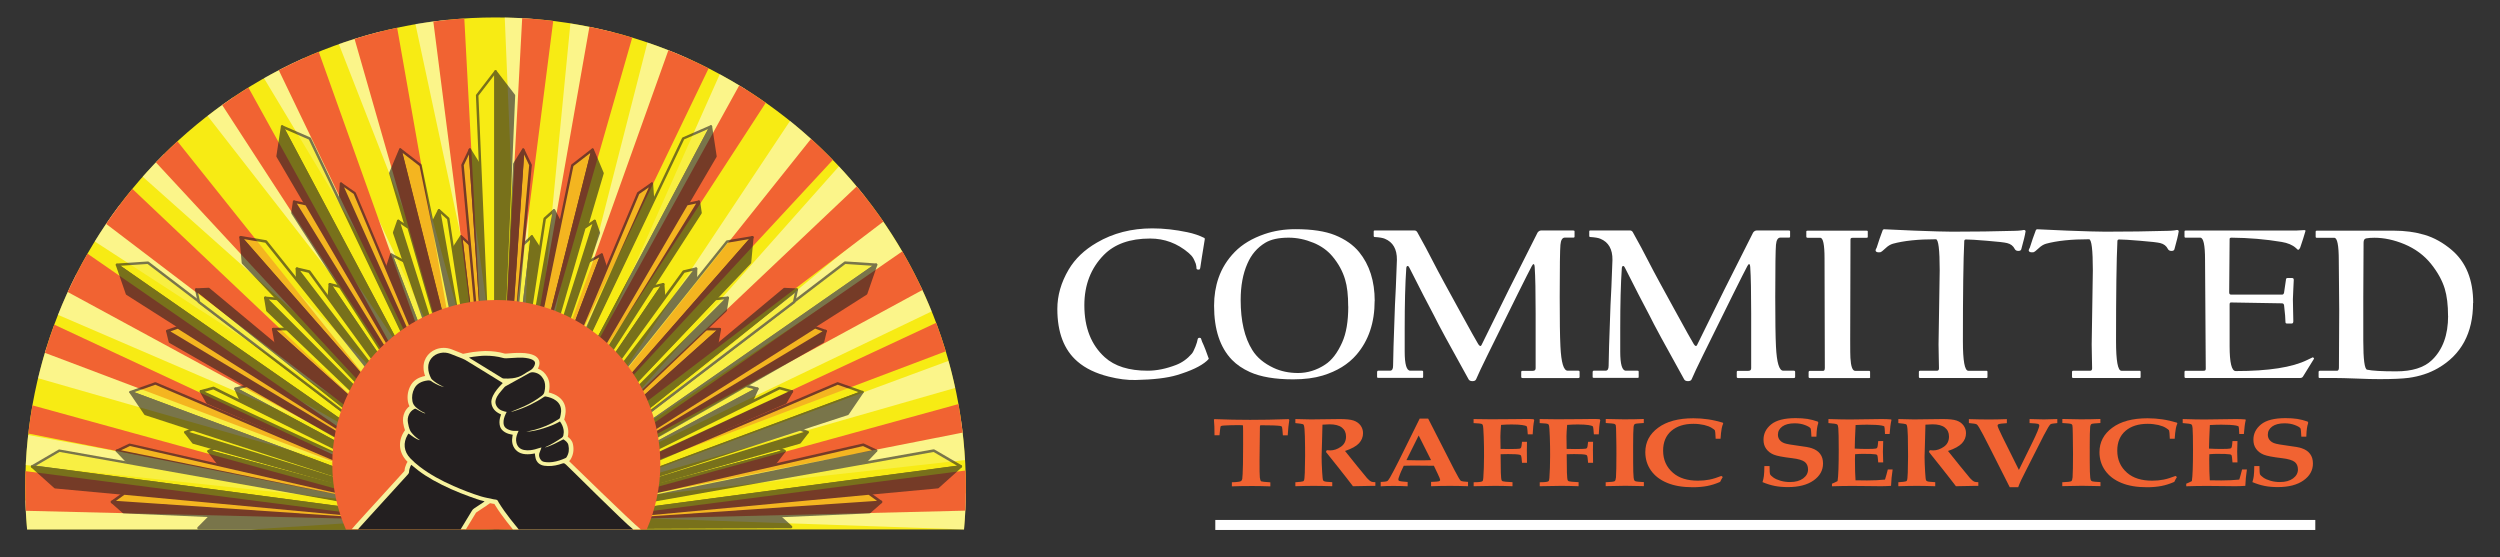 <svg xmlns="http://www.w3.org/2000/svg" id="Layer_1" viewBox="0 0 346.91 77.33"><rect x="0" y="0" width="346.91" height="77.33" fill="#333333" stroke="none"/><defs><style>      .st0 {        opacity: .6;      }      .st1, .st2 {        fill: #fff;      }      .st3 {        fill: #f7eb14;      }      .st4 {        fill: #231f20;      }      .st5 {        fill: #f7f29e;      }      .st2 {        isolation: isolate;        opacity: .5;      }      .st6 {        fill: #f16332;      }    </style></defs><g id="Yellow"><path class="st3" d="M133.77,73.47c.17-1.91.26-3.84.26-5.79C134.03,31.63,104.81,2.42,68.76,2.42S3.5,31.63,3.5,67.68c0,1.95.09,3.88.26,5.79h130.01Z"></path></g><g id="White"><path class="st2" d="M42.1,8.09c3.42,7.33,24.63,52.84,24.64,52.84L36.63,10.85c1.79-1.01,3.61-1.93,5.47-2.76ZM57.65,3.35l12.13,56.63c.29-.05-6.7-49.64-7.77-57.23-1.46.15-2.91.35-4.35.59h0ZM19.8,24.52l43.62,38.87L22.77,21.37c-1.03,1.02-2.02,2.07-2.97,3.14h0ZM47.02,6.12l21.18,54.24L52.89,4.36c-1.98.49-3.93,1.08-5.87,1.76ZM28.8,16.08l35.97,46.13L32.3,13.54c-1.19.8-2.36,1.65-3.5,2.54ZM3.75,73.47h31.13l24.88-1.63-56.24-2.4c.04,1.34.12,2.69.24,4.03h0ZM3.91,60.36c-.16,1.38-.27,2.77-.34,4.17l56.07,6.06L3.91,60.36ZM5.28,52.48c8.43,2.42,55.14,15.84,55.23,15.56L6.44,48.26c-.43,1.39-.82,2.8-1.16,4.21h0ZM8.05,43.69l53.05,22.84L10.55,38.12c-.92,1.82-1.76,3.68-2.5,5.56h0ZM13.14,33.5c7.25,4.71,48.75,31.65,48.74,31.65L16.58,28.46c-1.23,1.64-2.38,3.32-3.44,5.05h0ZM89.84,5.9l-13.94,54.47,19.56-52.26c-1.84-.83-3.72-1.56-5.62-2.21ZM70.04,2.43l2.39,57.05,1.82-56.83c-1.4-.12-2.8-.19-4.2-.22h-.01ZM127.74,39.71l-45.22,25.93,46.76-22.43c-.48-1.18-.99-2.35-1.54-3.5ZM131.61,50.08l-48.2,17.83,49.13-14.08c-.27-1.26-.58-2.51-.93-3.75h0ZM84.05,71.73l49.72,1.74c.17-1.79.22-3.21.24-5.01,0,0-49.96,3.27-49.96,3.27ZM133.36,58.41l-49.6,11.01,50.14-5.58c-.11-1.81-.28-3.63-.54-5.43ZM122.4,30.51l-40.7,33.67,43.63-29.04c-.91-1.57-1.89-3.12-2.94-4.63h.01ZM99.88,10.3l-22.54,50.63,26.13-48.53c-1.18-.74-2.38-1.44-3.6-2.1h.01ZM118.01,24.86c-.52-.6-1.06-1.19-1.6-1.77l-35.61,40.05,39.24-35.82c-.65-.83-1.33-1.65-2.03-2.46ZM79.15,3.25l-5.5,56.52,11.49-55.26c-1.98-.51-3.98-.93-6-1.25h.01ZM109.63,16.78l-30.16,45.35,33.2-42.74c-.99-.9-2-1.77-3.03-2.6h-.01Z"></path></g><g id="Orange"><path class="st6" d="M133,56.08c.23,1.3.42,2.62.58,3.95l-53.1,10.48,52.52-14.44h0ZM74.58,62.55c.26.15,27.51-41.86,31.68-48.29-1.2-.84-2.42-1.65-3.68-2.41l-28,50.7ZM73.15,61.8l25.18-52.31c-1.81-.92-3.68-1.77-5.58-2.52l-19.6,54.83ZM71.66,61.26s13.84-48.27,16.07-56.04c-1.94-.59-3.92-1.09-5.94-1.5l-10.14,57.55h.01ZM112.54,19.27l-35.62,44.62,38.65-41.7c-.98-1.01-1.99-1.98-3.03-2.93h0ZM72.46,2.52l-3.12,58.41,7.43-58.03c-1.42-.17-2.86-.3-4.31-.38ZM77.65,64.92l44.93-34.17c-1.16-1.69-2.39-3.31-3.7-4.88,0,0-41.23,39.05-41.23,39.05ZM133.95,70.86c.05-1.06.08-2.12.08-3.19,0-.8-.02-1.59-.05-2.38l-53.15,6.86,53.12-1.29ZM129.9,44.8l-50.22,23.43,51.56-19.48c-.4-1.33-.85-2.65-1.33-3.95h0ZM78.95,66.85l49.05-26.61c-.85-1.83-1.78-3.62-2.79-5.36l-46.25,31.97h-.01ZM62.31,62.55L34.47,12.15c-1.24.77-2.45,1.57-3.64,2.42,4.77,7.36,31.22,48.13,31.48,47.98ZM57.94,66.85L12.14,35.2c-.99,1.72-1.9,3.5-2.74,5.32,0,0,48.54,26.33,48.54,26.33ZM57.21,68.22L7.53,45.05c-.47,1.28-.91,2.59-1.3,3.91l50.98,19.26ZM56.4,70.52L4.5,56.25c-.23,1.29-.41,2.6-.57,3.91l52.47,10.36ZM59.24,64.92L18.37,26.21c-1.29,1.56-2.5,3.18-3.64,4.86,0,0,44.51,33.85,44.51,33.85ZM21.64,22.54l38.34,41.36L24.62,19.61c-1.03.94-2.02,1.92-2.99,2.92h0ZM67.55,60.94l-3.12-58.37c-1.45.09-2.88.24-4.3.42,0,0,7.42,57.95,7.42,57.95ZM63.74,61.8L44.23,7.19c-1.89.77-3.74,1.62-5.54,2.56,0,0,25.05,52.05,25.05,52.05ZM3.55,65.38c-.03.76-.04,1.53-.04,2.3,0,1.07.03,2.14.08,3.2l52.48,1.28-52.51-6.78h-.01ZM55.11,3.85c-2.01.43-3.98.94-5.91,1.55,2.38,8.31,16.03,55.86,16.02,55.87L55.11,3.85Z"></path></g><g id="Blades"><g class="st0"><g><g><polygon class="st3" points="68.76 73.28 58.37 22.94 55.56 20.76 68.76 73.28"></polygon><path class="st4" d="M68.76,73.45c-.08,0-.15-.05-.17-.13l-13.21-52.52c-.02-.07,0-.15.07-.19s.14-.04.2,0l2.81,2.18s.06.06.06.1l10.39,50.34c.02.09-.04.18-.13.2h-.04l.02.02ZM55.85,21.21l11.12,44.2-8.75-42.37s-2.37-1.83-2.37-1.83Z"></path></g><g><polygon class="st4" points="68.76 73.28 54.17 24.04 55.56 20.76 68.76 73.28"></polygon><path class="st4" d="M68.76,73.45c-.07,0-.14-.05-.17-.12l-14.59-49.24v-.12l1.38-3.28c.03-.07.1-.11.17-.11s.14.06.15.13l13.21,52.52c.02.09-.03.18-.12.21h-.05.02ZM54.36,24.05l12.22,41.23-11.06-43.98-1.16,2.75Z"></path></g></g><g><g><polygon class="st3" points="68.76 73.28 20.53 36.45 16.23 36.74 68.76 73.28"></polygon><path class="st4" d="M68.76,73.45s-.07-.01-.1-.03L16.13,36.89c-.06-.04-.09-.12-.07-.19s.08-.12.15-.13l4.31-.29s.08,0,.12.04l48.23,36.83c.07.06.09.16.03.24-.03.05-.09.07-.14.07h0ZM16.73,36.88l45.75,31.82L20.48,36.63l-3.75.25Z"></path></g><g><polygon class="st4" points="68.76 73.28 17.62 40.76 16.23 36.74 68.76 73.28"></polygon><path class="st4" d="M68.76,73.45s-.06,0-.09-.03L17.53,40.91s-.06-.05-.07-.09l-1.39-4.01c-.02-.07,0-.15.06-.19.06-.05.14-.05.2,0l52.54,36.54c.08.05.1.16.05.24-.03.05-.09.08-.14.08l-.02-.03ZM17.76,40.65l44.04,28-45.23-31.46,1.2,3.46h-.01Z"></path></g></g><g><g><polygon class="st3" points="68.76 73.28 8.22 62.53 4.46 64.73 68.76 73.28"></polygon><path class="st4" d="M68.76,73.45h-.02L4.44,64.9c-.07,0-.13-.07-.15-.14-.01-.07.02-.15.08-.18l3.76-2.19s.08-.03.12-.02l60.54,10.75c.09.02.15.1.14.2-.01.09-.09.15-.17.15v-.02ZM4.98,64.62l55.92,7.44-52.64-9.35-3.27,1.91h0Z"></path></g><g><polygon class="st4" points="68.76 73.28 7.67 67.61 4.46 64.73 68.76 73.28"></polygon><path class="st4" d="M68.76,73.45h-.02l-61.1-5.67s-.07-.02-.1-.04l-3.21-2.88c-.06-.05-.07-.13-.04-.2s.1-.11.18-.1l64.31,8.56c.09.01.16.1.15.19-.01.09-.08.15-.17.15h0ZM7.74,67.44l52.37,4.86-55.12-7.33s2.75,2.47,2.75,2.47Z"></path></g></g><g><g><polygon class="st3" points="68.76 73.28 42.99 19.23 39.15 17.56 68.76 73.28"></polygon><path class="st4" d="M68.76,73.45c-.06,0-.12-.03-.15-.09l-29.62-55.72c-.03-.06-.02-.14.03-.2.05-.05.13-.07.2-.04l3.84,1.67s.07.05.09.08l25.78,54.06c.04.08,0,.19-.08.23-.02.01-.05.02-.08.02h0ZM39.53,17.91l25.66,48.28-22.34-46.83-3.33-1.44h0Z"></path></g><g><polygon class="st4" points="68.76 73.28 38.52 21.7 39.15 17.56 68.76 73.28"></polygon><path class="st4" d="M68.76,73.45c-.06,0-.12-.03-.15-.09l-30.24-51.59s-.03-.07-.02-.11l.63-4.14c0-.07.07-.13.14-.14s.15.02.18.09l29.62,55.72c.04.08.01.19-.07.23-.03.01-.06.02-.08.02h-.01ZM38.7,21.66l26.03,44.39-25.49-47.95s-.54,3.56-.54,3.56Z"></path></g></g><g><g><polygon class="st3" points="68.76 73.28 66.21 13.23 68.76 9.91 68.76 73.28"></polygon><path class="st4" d="M68.76,73.45c-.09,0-.17-.07-.17-.17l-2.55-60.05s.01-.08.04-.11l2.55-3.32c.05-.06.12-.08.19-.06.07.02.12.09.12.16v63.37c0,.09-.08.17-.17.17h-.01ZM66.39,13.29l2.2,51.86V10.42l-2.2,2.86h0Z"></path></g><g><polygon class="st4" points="68.76 73.28 71.32 13.23 68.76 9.91 68.76 73.28"></polygon><path class="st4" d="M68.76,73.45h0c-.09,0-.17-.08-.17-.17V9.91c0-.07.05-.14.12-.16.07-.02.15,0,.19.06l2.55,3.32s.04.07.04.11l-2.55,60.05c0,.09-.08.17-.17.17h-.01ZM68.94,10.42v54.72l2.2-51.86s-2.2-2.86-2.2-2.86Z"></path></g></g><g><g><polygon class="st3" points="68.76 73.28 66 34.67 63.99 32.81 68.76 73.28"></polygon><path class="st4" d="M68.76,73.45c-.09,0-.16-.06-.17-.15l-4.77-40.47c0-.07.03-.14.09-.17s.14-.02.2.03l2.01,1.86s.05.07.06.11l2.76,38.61c0,.09-.06.18-.16.18h-.02ZM64.22,33.26l3.84,32.54-2.22-31.05s-1.62-1.49-1.62-1.49Z"></path></g><g><polygon class="st4" points="68.76 73.28 62.5 35.11 63.99 32.81 68.76 73.28"></polygon><path class="st4" d="M68.76,73.45c-.08,0-.16-.06-.17-.14l-6.27-38.17s0-.09.03-.12l1.49-2.29c.04-.06.11-.09.18-.07s.12.08.13.15l4.77,40.47c.01.09-.05.18-.15.19h-.02v-.02ZM62.68,35.15l5.02,30.58-3.82-32.42s-1.2,1.84-1.2,1.84Z"></path></g></g><g><g><polygon class="st3" points="68.76 73.28 56.72 36.61 54.3 35.33 68.76 73.28"></polygon><path class="st4" d="M68.76,73.45c-.07,0-.14-.04-.16-.11l-14.47-37.95c-.03-.07,0-.14.05-.19s.13-.06.2-.02l2.42,1.28s.07.06.08.1l12.05,36.67c.03.09-.02.19-.11.22h-.06ZM54.62,35.7l11.68,30.63-9.72-29.6-1.95-1.03h-.01Z"></path></g><g><polygon class="st4" points="68.76 73.28 53.44 37.93 54.3 35.33 68.76 73.28"></polygon><path class="st4" d="M68.76,73.45c-.07,0-.13-.04-.16-.1l-15.32-35.35s-.02-.08,0-.12l.85-2.6c.02-.07.09-.12.16-.12.08,0,.14.04.17.11l14.47,37.95c.03.09,0,.19-.1.22-.02,0-.04.01-.07,0ZM53.63,37.92l12.22,28.2-11.54-30.28-.68,2.07h0Z"></path></g></g><g><g><polygon class="st3" points="68.76 73.28 48.47 40.1 45.77 39.44 68.76 73.28"></polygon><path class="st4" d="M68.76,73.46c-.06,0-.11-.03-.15-.08l-22.99-33.84c-.04-.06-.04-.14,0-.2s.12-.09.19-.07l2.69.66s.08.04.11.08l20.3,33.18c.05.08.03.19-.05.24-.03.02-.06.03-.09.03h-.01ZM46.17,39.72l18.61,27.39-16.43-26.85-2.18-.54Z"></path></g><g><polygon class="st4" points="68.76 73.28 45.57 42.21 45.77 39.44 68.76 73.28"></polygon><path class="st4" d="M68.76,73.46c-.05,0-.11-.02-.14-.07l-23.2-31.07s-.04-.08-.03-.12l.2-2.77c0-.07.06-.14.13-.16s.15,0,.19.07l22.99,33.84c.05.08.03.19-.04.24-.03.02-.07.03-.1.03h0ZM45.75,42.15l18.44,24.7-18.28-26.91-.16,2.2h0Z"></path></g></g><g><g><polygon class="st3" points="68.76 73.28 40.75 45.65 37.91 45.68 68.76 73.28"></polygon><path class="st4" d="M68.76,73.46s-.09-.02-.12-.05l-30.85-27.6c-.06-.05-.07-.13-.05-.2.03-.07.09-.12.17-.12l2.84-.03s.09.02.13.05l28.02,27.63c.07.07.07.18,0,.25-.04.04-.08.06-.13.06h-.01ZM38.38,45.86l25.03,22.39-22.73-22.42s-2.3.03-2.3.03Z"></path></g><g><polygon class="st4" points="68.76 73.28 38.42 48.47 37.91 45.68 68.76 73.28"></polygon><path class="st4" d="M68.76,73.46s-.08-.01-.11-.04l-30.34-24.81s-.06-.06-.06-.11l-.51-2.79c0-.08.02-.15.09-.19.07-.04.15-.03.21.02l30.85,27.6c.07.06.08.18.02.25-.04.04-.09.06-.14.06h0ZM38.59,48.38l24.05,19.66-24.45-21.87s.4,2.21.4,2.21Z"></path></g></g><g><g><polygon class="st3" points="68.76 73.28 35.43 53.22 32.69 53.94 68.76 73.28"></polygon><path class="st4" d="M68.76,73.46s-.06,0-.08-.02l-36.07-19.34c-.06-.03-.1-.11-.09-.18,0-.07.06-.13.13-.15l2.74-.72s.1,0,.14.02l33.33,20.06c.08.05.11.16.06.24-.03.06-.09.09-.16.09ZM33.18,54l29.32,15.72-27.09-16.31-2.23.58h0Z"></path></g><g><polygon class="st4" points="68.76 73.28 33.86 56.52 32.69 53.94 68.76 73.28"></polygon><path class="st4" d="M68.76,73.46s-.05,0-.08-.02l-34.9-16.76s-.07-.05-.09-.09l-1.17-2.58c-.03-.07-.02-.15.04-.2s.14-.06.21-.03l36.07,19.34c.09.05.12.15.07.24-.03.06-.09.1-.16.1h.01ZM34,56.39l27.59,13.25-28.52-15.29.92,2.04h.01Z"></path></g></g><g><g><polygon class="st3" points="68.76 73.28 31.5 61.25 28.95 62.61 68.76 73.28"></polygon><path class="st4" d="M68.76,73.46h-.05l-39.81-10.67c-.07-.02-.13-.08-.13-.16,0-.07.03-.15.1-.18l2.55-1.36s.09-.03.14,0l37.27,12.03c.09.03.15.13.12.22-.02.08-.1.13-.17.13h-.02ZM29.44,62.56l32.39,8.68-30.31-9.79-2.07,1.11h-.01Z"></path></g><g><polygon class="st4" points="68.76 73.28 30.72 64.89 28.95 62.61 68.76 73.28"></polygon><path class="st4" d="M68.76,73.46h-.04l-38.04-8.39s-.08-.03-.1-.07l-1.77-2.28c-.05-.06-.05-.15,0-.21.04-.07.12-.1.2-.08l39.81,10.67c.1.03.15.12.13.22-.02.08-.09.14-.18.14h0ZM30.82,64.73l30.04,6.62-31.44-8.42s1.4,1.8,1.4,1.8Z"></path></g></g><g><polygon class="st4" points="68.76 73.28 29.63 71.19 27.55 73.28 68.76 73.28"></polygon><path class="st4" d="M68.76,73.46H27.55c-.07,0-.14-.04-.17-.11s-.01-.15.04-.2l2.08-2.09s.09-.06.14-.05l39.14,2.09c.1,0,.18.09.17.19s-.08.18-.18.18h0ZM27.99,73.1h33.95l-32.24-1.72s-1.71,1.72-1.71,1.72Z"></path></g><g><polygon class="st4" points="68.69 73.28 107.64 71.19 109.78 73.13 68.69 73.28"></polygon><path class="st4" d="M68.69,73.46c-.1,0-.18-.08-.18-.18s.07-.18.17-.19l38.94-2.09s.1.01.13.05l2.14,1.94c.06.05.07.13.05.2s-.09.12-.17.12l-41.08.16h0ZM107.57,71.38l-31.57,1.7,33.31-.13-1.74-1.57Z"></path></g><g><g><polygon class="st4" points="68.76 73.28 60.13 30.73 60.92 29.19 68.76 73.28"></polygon><path class="st4" d="M68.76,73.46c-.08,0-.16-.06-.17-.14l-8.63-42.56s0-.08.02-.12l.78-1.53c.03-.07.11-.11.18-.09.08.01.13.07.15.14l7.85,44.09c.02.1-.05.19-.14.2h-.04ZM60.32,30.75l5.69,28.03-5.17-29.04s-.52,1.01-.52,1.01Z"></path></g><g><polygon class="st3" points="68.76 73.28 62.2 30.34 60.92 29.19 68.76 73.28"></polygon><path class="st4" d="M68.76,73.46c-.08,0-.16-.06-.17-.15l-7.85-44.09c0-.07.02-.15.09-.19s.15-.03.2.02l1.28,1.15s.05.06.06.11l6.56,42.94c.01.1-.05.19-.15.2h-.03,0ZM61.18,29.66l5.23,29.38-4.37-28.62s-.86-.76-.86-.76Z"></path></g></g><g><g><polygon class="st4" points="68.76 73.28 54.71 32.28 55.28 30.65 68.76 73.28"></polygon><path class="st4" d="M68.76,73.46c-.07,0-.14-.05-.17-.12l-14.06-41s0-.08,0-.12l.57-1.63c.03-.07.1-.11.17-.12.08,0,.14.05.17.12l13.49,42.63c.03.09-.02.19-.11.22h-.06v.02ZM54.9,32.28l9.22,26.89-8.85-27.95-.37,1.07h0Z"></path></g><g><polygon class="st3" points="68.76 73.28 56.7 31.61 55.28 30.65 68.76 73.28"></polygon><path class="st4" d="M68.76,73.46c-.07,0-.14-.05-.17-.12l-13.49-42.63c-.02-.07,0-.15.06-.19s.14-.05.2,0l1.43.96s.06.06.07.1l12.06,41.67c.03.09-.03.19-.12.22h-.05.01ZM55.6,31.08l9.03,28.52-8.07-27.88-.96-.64Z"></path></g></g><g><g><polygon class="st4" points="68.76 73.28 41.25 39.05 41.21 37.29 68.76 73.28"></polygon><path class="st4" d="M68.76,73.46c-.05,0-.11-.02-.14-.07l-27.51-34.23s-.04-.07-.04-.11l-.05-1.76c0-.08.05-.15.12-.18s.16,0,.2.06l27.56,35.99c.06.08.05.19-.03.25-.03.03-.07.04-.11.04h0ZM41.43,38.98l17.85,22.21-17.88-23.35s.03,1.14.03,1.14Z"></path></g><g><polygon class="st3" points="68.76 73.28 42.92 37.69 41.21 37.29 68.76 73.28"></polygon><path class="st4" d="M68.76,73.46c-.05,0-.11-.02-.14-.07l-27.56-35.99c-.05-.06-.05-.14,0-.21.04-.06.12-.09.19-.08l1.72.4s.08.03.1.07l25.84,35.59c.06.08.04.19-.04.25-.03.02-.07.04-.11.04ZM41.66,37.58l18.6,24.3-17.45-24.03-1.16-.27h0Z"></path></g></g><g><g><polygon class="st4" points="68.76 73.28 37.1 43.07 36.82 41.33 68.76 73.28"></polygon><path class="st4" d="M68.76,73.46s-.09-.02-.12-.05l-31.66-30.21s-.05-.06-.05-.1l-.29-1.74c0-.08.03-.15.1-.19.07-.04.15-.02.21.03l31.95,31.96c.07.07.07.18,0,.25-.04.04-.08.05-.13.05h0ZM37.27,42.98l20.46,19.53-20.65-20.65.19,1.12Z"></path></g><g><polygon class="st3" points="68.76 73.28 38.57 41.49 36.82 41.33 68.76 73.28"></polygon><path class="st4" d="M68.76,73.46s-.09-.02-.13-.05l-31.95-31.96s-.07-.14-.04-.2c.03-.07.1-.11.18-.1l1.76.16s.08.02.11.06l30.19,31.79c.07.07.07.19,0,.25-.04.03-.08.05-.13.05h0ZM37.3,41.55l21.63,21.63-20.44-21.52-1.19-.11Z"></path></g></g><g><g><polygon class="st4" points="68.76 73.28 28.79 55.86 27.9 54.31 68.76 73.28"></polygon><path class="st4" d="M68.76,73.46s-.05,0-.07-.02l-39.97-17.42s-.07-.04-.09-.08l-.89-1.54c-.04-.07-.03-.16.02-.22.05-.06.14-.08.21-.04l40.86,18.97c.09.04.13.15.09.24-.03.07-.1.11-.17.11h.01ZM28.92,55.71l25.65,11.18-26.22-12.17s.57.99.57.99Z"></path></g><g><polygon class="st3" points="68.76 73.28 29.62 53.84 27.9 54.31 68.76 73.28"></polygon><path class="st4" d="M68.76,73.46s-.05,0-.08-.02l-40.86-18.97c-.07-.03-.11-.1-.11-.18s.06-.14.13-.16l1.72-.47s.09,0,.13,0l39.14,19.44c.09.04.13.15.08.24-.03.07-.1.1-.17.1h.02ZM28.43,54.36l27.81,12.91-26.64-13.23s-1.17.32-1.17.32Z"></path></g></g><g><g><polygon class="st4" points="68.76 73.28 26.84 61.39 25.74 59.98 68.76 73.28"></polygon><path class="st4" d="M68.76,73.47h-.05l-41.92-11.89s-.07-.03-.1-.06l-1.1-1.42c-.05-.06-.05-.15,0-.22s.13-.1.21-.07l43.02,13.31c.1.03.15.13.12.23-.02.08-.1.13-.18.13h0ZM26.95,61.23l26.85,7.62-27.56-8.52.71.91h0Z"></path></g><g><polygon class="st3" points="68.76 73.28 27.39 59.27 25.74 59.98 68.76 73.28"></polygon><path class="st4" d="M68.76,73.47h-.05l-43.02-13.31c-.07-.02-.13-.09-.13-.17s.04-.15.11-.18l1.65-.71s.09-.02.13,0l41.37,14.01c.1.03.15.14.12.23-.03.08-.1.13-.18.13ZM26.27,59.95l29.31,9.06-28.19-9.55-1.12.48h0Z"></path></g></g><g><g><polygon class="st3" points="68.76 73.28 64.18 22.9 65.2 20.76 68.76 73.28"></polygon><path class="st4" d="M68.76,73.45c-.09,0-.16-.07-.17-.16l-4.58-50.38s0-.06.02-.09l1.02-2.13c.03-.07.11-.11.19-.1s.13.08.14.16l3.57,52.52c0,.09-.06.18-.16.18h-.03ZM64.36,22.93l3.21,35.31-2.5-36.81-.71,1.5Z"></path></g><g><polygon class="st4" points="68.76 73.28 66.43 22.74 65.2 20.76 68.76 73.28"></polygon><path class="st4" d="M68.76,73.45c-.09,0-.17-.07-.17-.16l-3.57-52.52c0-.08.04-.15.12-.18.08-.02.16,0,.2.07l1.23,1.97s.02.05.03.08l2.33,50.54c0,.09-.07.17-.16.18h-.01v.02ZM65.42,21.44l2.44,35.94-1.6-34.59s-.84-1.35-.84-1.35Z"></path></g></g><g><g><polygon class="st4" points="68.76 73.28 47.18 27.76 47.34 25.49 68.76 73.28"></polygon><path class="st4" d="M68.76,73.45c-.06,0-.13-.04-.16-.1l-21.59-45.52s-.02-.06-.02-.09l.16-2.27c0-.08.06-.14.14-.16.08-.01.16.03.19.1l21.43,47.79c.04.09,0,.19-.09.23-.02.01-.05.02-.07.02h.01ZM47.35,27.73l14.63,30.85-14.52-32.39s-.11,1.54-.11,1.54Z"></path></g><g><polygon class="st3" points="68.76 73.28 49.22 26.8 47.34 25.49 68.76 73.28"></polygon><path class="st4" d="M68.76,73.45c-.07,0-.13-.04-.16-.1l-21.43-47.79c-.03-.07,0-.15.05-.2.06-.05.15-.05.21,0l1.88,1.31s.05.04.06.07l19.54,46.48c.04.09,0,.19-.09.23-.02,0-.05.01-.07.01h0ZM47.75,25.99l15.14,33.76-13.81-32.84-1.33-.93h0Z"></path></g></g><g><g><polygon class="st4" points="68.76 73.28 40.6 29.56 40.83 27.99 68.76 73.28"></polygon><path class="st4" d="M68.76,73.45c-.06,0-.11-.03-.15-.08l-28.17-43.72s-.03-.08-.03-.12l.23-1.57c0-.07.06-.13.14-.14.07-.01.14.02.18.08l27.94,45.29c.05.08.03.19-.05.24-.03.02-.06.03-.09.03h0ZM40.78,29.52l18.61,28.88-18.46-29.92-.15,1.04Z"></path></g><g><polygon class="st3" points="68.76 73.28 42.5 28.34 40.83 27.99 68.76 73.28"></polygon><path class="st4" d="M68.76,73.45c-.06,0-.11-.03-.15-.08l-27.94-45.29c-.04-.06-.03-.13,0-.19.04-.06.11-.08.18-.07l1.67.35s.09.04.11.08l26.27,44.94c.05.08.02.19-.06.24-.03.02-.06.02-.09.02h.01ZM41.19,28.24l20.07,32.54-18.87-32.29s-1.2-.25-1.2-.25Z"></path></g></g><g><g><polygon class="st3" points="68.76 73.28 27.59 41.91 27.22 40.19 68.76 73.28"></polygon><path class="st4" d="M68.76,73.45s-.07-.01-.1-.04l-41.17-31.37s-.06-.06-.06-.1l-.37-1.72c-.02-.07.02-.14.08-.18s.14-.03.2,0l41.54,33.1c.07.06.09.17.03.24-.03.04-.08.07-.14.07h-.01ZM27.75,41.81l28.39,21.63-28.65-22.82.26,1.19Z"></path></g><g><polygon class="st4" points="68.76 73.28 28.95 40.11 27.22 40.19 68.76 73.28"></polygon><path class="st4" d="M68.76,73.45s-.08-.01-.11-.04L27.11,40.32c-.06-.04-.08-.12-.06-.19s.08-.12.16-.12l1.73-.08s.09,0,.12.04l39.81,33.17c.07.06.08.17.02.24-.03.04-.08.06-.13.06h0ZM27.69,40.34l28.88,23-27.67-23.06-1.2.05h0Z"></path></g></g><g><g><polygon class="st4" points="68.76 73.28 23.59 47.42 23.23 45.93 68.76 73.28"></polygon><path class="st4" d="M68.76,73.46s-.06,0-.09-.02l-45.18-25.86s-.07-.06-.08-.11l-.36-1.49c-.02-.07,0-.14.07-.18.06-.04.13-.05.19,0l45.53,27.35c.08.05.11.16.06.24-.03.06-.09.09-.15.09v-.02ZM23.74,47.31l30.6,17.52-30.84-18.52.24,1.01h0Z"></path></g><g><polygon class="st3" points="68.76 73.28 24.7 45.42 23.23 45.93 68.76 73.28"></polygon><path class="st4" d="M68.76,73.46s-.06,0-.09-.03l-45.53-27.35c-.06-.03-.09-.1-.08-.17s.05-.13.12-.15l1.47-.52s.11,0,.15.02l44.07,27.86c.08.05.11.16.06.24-.03.05-.09.08-.15.08l-.02.02ZM23.64,45.98l32.11,19.29-31.08-19.65-1.03.37h0Z"></path></g></g><g><g><polygon class="st4" points="68.76 73.28 17.63 64.02 16.23 62.55 68.76 73.28"></polygon><path class="st4" d="M68.76,73.46h-.03l-51.13-9.26s-.07-.03-.1-.05l-1.4-1.47c-.05-.06-.07-.14-.03-.21.04-.07.12-.1.19-.09l52.54,10.73c.1.02.16.11.14.21-.02.09-.09.15-.18.15h0ZM17.72,63.86l35.25,6.38-36.21-7.4.97,1.01h-.01Z"></path></g><g><polygon class="st3" points="68.76 73.28 18.01 61.71 16.23 62.55 68.76 73.28"></polygon><path class="st4" d="M68.76,73.46h-.04l-52.54-10.73c-.08-.02-.13-.08-.14-.15,0-.08.03-.15.1-.18l1.78-.84s.08-.02.12,0l50.75,11.57c.1.02.16.12.14.21-.02.08-.09.14-.18.14h.01ZM16.79,62.48l36.53,7.46-35.29-8.05s-1.24.59-1.24.59Z"></path></g><g><polygon class="st4" points="68.76 73.28 17.15 71.05 15.55 69.66 68.76 73.28"></polygon><path class="st4" d="M68.76,73.47h0l-51.62-2.23s-.08-.02-.12-.05l-1.59-1.4c-.06-.05-.08-.14-.05-.21s.11-.12.19-.12l53.21,3.63c.1,0,.18.1.18.2s-.09.18-.19.18h0ZM17.22,70.87l36.39,1.57-37.52-2.56,1.12.98h0Z"></path></g><g><polygon class="st3" points="68.76 73.28 17.2 68.47 15.55 69.66 68.76 73.28"></polygon><path class="st4" d="M68.76,73.47h-.01l-53.21-3.63c-.08,0-.15-.06-.17-.14s0-.16.07-.2l1.65-1.19s.08-.04.13-.03l51.56,4.82c.1,0,.18.1.17.2,0,.1-.09.17-.19.17ZM16.09,69.5l37.69,2.57-36.52-3.41s-1.17.84-1.17.84Z"></path></g></g><g><g><polygon class="st3" points="68.76 73.28 21.55 53.2 18.11 54.41 68.76 73.28"></polygon><path class="st4" d="M68.76,73.45s-.04,0-.06-.01l-50.65-18.87c-.07-.03-.11-.09-.11-.16s.05-.14.12-.16l3.44-1.21s.09,0,.12,0l47.21,20.08c.09.04.13.14.09.22-.03.07-.09.11-.16.11ZM18.62,54.42l43.09,16.05-40.16-17.08s-2.93,1.03-2.93,1.03Z"></path></g><g><polygon class="st4" points="68.76 73.28 20.16 57.43 18.11 54.41 68.76 73.28"></polygon><path class="st4" d="M68.76,73.45h-.05l-48.6-15.85s-.07-.04-.09-.07l-2.05-3.02c-.04-.06-.04-.14,0-.2.05-.06.13-.08.2-.06l50.65,18.87c.09.03.13.13.1.22-.02.07-.09.12-.16.12h0ZM20.27,57.28l40.6,13.24-42.31-15.76s1.71,2.52,1.71,2.52Z"></path></g></g><g><g><polygon class="st3" points="68.76 73.28 36.91 33.52 33.4 32.92 68.76 73.28"></polygon><path class="st4" d="M68.76,73.45s-.1-.02-.13-.06l-35.37-40.36c-.05-.06-.06-.13-.02-.2s.11-.1.18-.09l3.51.59s.08.03.11.06l31.86,39.76c.06.07.05.18-.02.24-.03.03-.07.04-.11.04v.02ZM33.85,33.18l29.88,34.1-26.92-33.6-2.96-.5Z"></path></g><g><polygon class="st4" points="68.76 73.28 33.72 36.47 33.4 32.92 68.76 73.28"></polygon><path class="st4" d="M68.76,73.45s-.09-.02-.13-.05l-35.04-36.81s-.04-.06-.05-.1l-.33-3.54c0-.07.04-.15.1-.17.07-.03.15,0,.2.04l35.37,40.36c.06.07.06.18-.01.24-.03.03-.07.05-.12.05v-.02ZM33.89,36.39l29.21,30.69-29.48-33.64s.27,2.95.27,2.95Z"></path></g></g><g><g><polygon class="st3" points="69.03 73.28 79.42 22.94 82.23 20.76 69.03 73.28"></polygon><path class="st4" d="M69.03,73.45h-.04c-.09-.02-.15-.11-.13-.2l10.39-50.34s.03-.08.06-.1l2.81-2.18c.06-.05.14-.05.2,0,.06.04.09.12.07.19l-13.21,52.52c-.02.08-.09.13-.17.13l.02-.02ZM79.57,23.04l-8.75,42.37,11.12-44.2s-2.37,1.83-2.37,1.83Z"></path></g><g><polygon class="st4" points="69.03 73.28 83.62 24.04 82.23 20.76 69.03 73.28"></polygon><path class="st4" d="M69.03,73.45h-.05c-.09-.02-.14-.12-.12-.21l13.21-52.52c.02-.07.08-.12.15-.13.07,0,.14.04.17.11l1.38,3.28s.02.08,0,.12l-14.59,49.24c-.02.07-.09.12-.17.12h.02ZM82.27,21.31l-11.06,43.98,12.22-41.23s-1.16-2.75-1.16-2.75Z"></path></g></g><g><g><polygon class="st3" points="69.03 73.28 117.26 36.45 121.56 36.74 69.03 73.28"></polygon><path class="st4" d="M69.03,73.45c-.05,0-.11-.02-.14-.07-.06-.08-.04-.18.03-.24l48.23-36.83s.07-.04.12-.04l4.31.29c.07,0,.14.06.15.13.02.07,0,.15-.07.19l-52.54,36.54s-.06.03-.1.03h.01ZM117.31,36.63l-42,32.07,45.75-31.82s-3.75-.25-3.75-.25Z"></path></g><g><polygon class="st4" points="69.03 73.28 120.17 40.76 121.56 36.74 69.03 73.28"></polygon><path class="st4" d="M69.03,73.45c-.06,0-.11-.03-.14-.08-.05-.08-.03-.18.05-.24l52.54-36.54c.06-.04.14-.04.2,0,.06.05.08.12.06.19l-1.39,4.01s-.04.07-.07.09l-51.15,32.52s-.06.03-.09.03v.02ZM121.22,37.19l-45.23,31.46,44.04-28,1.2-3.46h-.01Z"></path></g></g><g><g><polygon class="st3" points="69.03 73.28 129.57 62.53 133.33 64.73 69.03 73.28"></polygon><path class="st4" d="M69.03,73.45c-.08,0-.16-.06-.17-.15-.01-.09.05-.18.14-.2l60.54-10.75s.08,0,.12.02l3.76,2.19c.06.04.1.11.08.18,0,.07-.07.13-.15.14l-64.31,8.56h-.02,0ZM129.54,62.72l-52.64,9.35,55.92-7.44-3.27-1.91h0Z"></path></g><g><polygon class="st4" points="69.03 73.28 130.12 67.61 133.33 64.73 69.03 73.28"></polygon><path class="st4" d="M69.03,73.45c-.09,0-.16-.07-.17-.15-.01-.09.06-.18.15-.19l64.31-8.56c.08,0,.15.03.18.1s0,.15-.04.2l-3.21,2.88s-.06.04-.1.04l-61.1,5.67h-.02ZM132.8,64.97l-55.12,7.33,52.37-4.86,2.75-2.47Z"></path></g></g><g><g><polygon class="st3" points="69.03 73.28 94.8 19.23 98.64 17.56 69.03 73.28"></polygon><path class="st4" d="M69.03,73.45s-.05,0-.08-.02c-.08-.04-.12-.14-.08-.23l25.78-54.06s.05-.07.09-.08l3.84-1.67c.07-.03.15-.01.2.04.05.05.06.13.03.2l-29.62,55.72c-.03.06-.09.09-.15.09h0ZM94.93,19.36l-22.34,46.83,25.66-48.28-3.33,1.44h.01Z"></path></g><g><polygon class="st4" points="69.03 73.28 99.27 21.7 98.64 17.56 69.03 73.28"></polygon><path class="st4" d="M69.03,73.45s-.06,0-.08-.02c-.08-.05-.11-.15-.07-.23l29.62-55.72c.03-.07.11-.1.18-.09s.13.07.14.14l.63,4.14s0,.08-.02.11l-30.24,51.59c-.03.05-.09.09-.15.09h-.01ZM98.55,18.1l-25.49,47.95,26.03-44.39s-.54-3.56-.54-3.56Z"></path></g></g><g><g><polygon class="st3" points="69.03 73.28 71.79 34.67 73.8 32.81 69.03 73.28"></polygon><path class="st4" d="M69.03,73.45h-.02c-.09,0-.16-.09-.16-.18l2.76-38.61s.02-.08.06-.11l2.01-1.86c.05-.05.13-.06.2-.03.06.03.1.1.09.17l-4.77,40.47c-.01.09-.08.15-.17.15ZM71.96,34.75l-2.22,31.05,3.84-32.54s-1.62,1.49-1.62,1.49Z"></path></g><g><polygon class="st4" points="69.03 73.28 75.29 35.11 73.8 32.81 69.03 73.28"></polygon><path class="st4" d="M69.03,73.45h-.02c-.09-.01-.16-.1-.15-.19l4.77-40.47c0-.07.06-.13.13-.15s.14,0,.18.07l1.49,2.29s.03.08.03.12l-6.27,38.17c-.01.08-.09.14-.17.14v.02ZM73.92,33.31l-3.82,32.42,5.02-30.58s-1.2-1.84-1.2-1.84Z"></path></g></g><g><g><polygon class="st3" points="69.03 73.28 81.07 36.61 83.49 35.33 69.03 73.28"></polygon><path class="st4" d="M69.03,73.45h-.06c-.09-.03-.14-.13-.11-.22l12.05-36.67s.04-.08.08-.1l2.42-1.28c.06-.03.14-.02.2.02s.07.12.05.19l-14.47,37.95c-.03.07-.09.11-.16.11ZM81.22,36.73l-9.72,29.6,11.68-30.63-1.95,1.03h-.01Z"></path></g><g><polygon class="st4" points="69.03 73.28 84.35 37.93 83.49 35.33 69.03 73.28"></polygon><path class="st4" d="M69.03,73.45s-.04,0-.07-.01c-.09-.04-.13-.13-.1-.22l14.47-37.95c.03-.07.1-.11.17-.11s.14.05.16.12l.85,2.6s.01.08,0,.12l-15.32,35.35c-.03.06-.09.1-.16.1ZM83.48,35.85l-11.54,30.28,12.22-28.2-.68-2.07h0Z"></path></g></g><g><g><polygon class="st3" points="69.03 73.28 89.32 40.1 92.02 39.44 69.03 73.28"></polygon><path class="st4" d="M69.03,73.46s-.07,0-.09-.03c-.08-.05-.1-.16-.05-.24l20.3-33.18s.06-.07.11-.08l2.69-.66c.07-.02.14,0,.19.07.04.06.04.14,0,.2l-22.99,33.84s-.09.08-.15.08h-.01ZM89.44,40.26l-16.43,26.85,18.61-27.39s-2.18.54-2.18.54Z"></path></g><g><polygon class="st4" points="69.03 73.28 92.22 42.21 92.02 39.44 69.03 73.28"></polygon><path class="st4" d="M69.03,73.46s-.07-.01-.1-.03c-.08-.06-.1-.16-.04-.24l22.99-33.84c.04-.06.12-.09.19-.07s.12.08.13.16l.2,2.77s0,.08-.03.12l-23.2,31.07s-.09.07-.14.07h0ZM91.88,39.95l-18.28,26.91,18.44-24.7-.16-2.2h0Z"></path></g></g><g><g><polygon class="st3" points="69.03 73.28 97.04 45.65 99.88 45.68 69.03 73.28"></polygon><path class="st4" d="M69.03,73.46s-.1-.02-.13-.06c-.07-.07-.06-.18,0-.25l28.02-27.63s.08-.05.13-.05l2.83.03c.07,0,.14.05.17.12s0,.15-.05.2l-30.85,27.6s-.08.05-.12.05h0ZM97.11,45.83l-22.73,22.42,25.03-22.39-2.3-.03Z"></path></g><g><polygon class="st4" points="69.03 73.28 99.37 48.47 99.88 45.68 69.03 73.28"></polygon><path class="st4" d="M69.03,73.46c-.05,0-.1-.02-.14-.06-.06-.07-.06-.19.02-.25l30.85-27.6c.06-.05.14-.06.21-.02s.1.11.09.19l-.51,2.79s-.03.08-.06.11l-30.34,24.81s-.07.04-.11.04h0ZM99.61,46.17l-24.45,21.87,24.05-19.66s.4-2.21.4-2.21Z"></path></g></g><g><g><polygon class="st3" points="69.03 73.28 102.36 53.22 105.1 53.94 69.03 73.28"></polygon><path class="st4" d="M69.03,73.46c-.06,0-.12-.03-.16-.09-.05-.08-.02-.19.06-.24l33.33-20.06s.09-.03.14-.02l2.74.72c.07.02.12.08.13.15,0,.07-.03.14-.09.18l-36.07,19.34s-.06.02-.08.02ZM102.38,53.41l-27.09,16.31,29.32-15.72-2.23-.58h0Z"></path></g><g><polygon class="st4" points="69.03 73.28 103.93 56.52 105.1 53.94 69.03 73.28"></polygon><path class="st4" d="M69.03,73.46c-.07,0-.13-.04-.16-.1-.04-.09-.01-.19.07-.24l36.07-19.34c.07-.04.15-.03.21.03.06.05.07.13.04.2l-1.17,2.58s-.05.07-.09.09l-34.9,16.76s-.05.02-.08.02h.01ZM104.72,54.35l-28.52,15.29,27.59-13.25s.93-2.04.93-2.04Z"></path></g></g><g><g><polygon class="st3" points="69.03 73.28 106.29 61.25 108.84 62.61 69.03 73.28"></polygon><path class="st4" d="M69.03,73.46c-.08,0-.15-.05-.17-.13-.03-.09.02-.19.12-.22l37.27-12.03s.1,0,.14,0l2.55,1.36c.07.04.1.11.1.18s-.06.14-.13.16l-39.81,10.67h-.07ZM106.28,61.45l-30.32,9.79,32.39-8.68s-2.07-1.11-2.07-1.11Z"></path></g><g><polygon class="st4" points="69.03 73.28 107.07 64.89 108.84 62.61 69.03 73.28"></polygon><path class="st4" d="M69.03,73.46c-.08,0-.16-.06-.18-.14-.02-.1.03-.19.13-.22l39.81-10.67c.08-.02.16,0,.2.08.04.07.04.15,0,.21l-1.77,2.28s-.06.06-.1.07l-38.04,8.39h-.05ZM108.36,62.93l-31.44,8.42,30.04-6.62s1.4-1.8,1.4-1.8Z"></path></g></g><g><g><polygon class="st4" points="69.03 73.28 77.66 30.73 76.87 29.19 69.03 73.28"></polygon><path class="st4" d="M69.03,73.46h-.03c-.1-.02-.16-.11-.14-.2l7.85-44.09c.01-.07.07-.13.15-.14s.15.03.18.09l.78,1.53s.02.08.02.12l-8.63,42.56c-.02.08-.09.14-.17.14h-.01ZM76.96,29.74l-5.17,29.04,5.69-28.03s-.52-1.01-.52-1.01Z"></path></g><g><polygon class="st3" points="69.03 73.28 75.59 30.34 76.87 29.19 69.03 73.28"></polygon><path class="st4" d="M69.03,73.46h-.03c-.1-.02-.16-.11-.15-.2l6.56-42.94s.03-.08.06-.11l1.28-1.15c.06-.05.14-.06.2-.02.07.04.1.11.09.19l-7.85,44.09c-.02.09-.09.15-.17.15h.01ZM75.75,30.43l-4.37,28.62,5.23-29.38s-.86.76-.86.76Z"></path></g></g><g><g><polygon class="st4" points="69.03 73.28 83.08 32.28 82.51 30.65 69.03 73.28"></polygon><path class="st4" d="M69.03,73.46h-.06c-.09-.03-.14-.13-.11-.22l13.49-42.63c.02-.07.09-.12.17-.12s.14.05.17.12l.57,1.63s.01.08,0,.12l-14.06,41c-.03.07-.09.12-.17.12v-.02ZM82.52,31.21l-8.84,27.95,9.22-26.89-.37-1.07h0Z"></path></g><g><polygon class="st3" points="69.03 73.28 81.09 31.61 82.51 30.65 69.03 73.28"></polygon><path class="st4" d="M69.03,73.46h-.05c-.09-.03-.15-.13-.12-.22l12.06-41.67s.04-.07.07-.1l1.43-.96c.06-.04.14-.04.2,0s.09.12.06.19l-13.49,42.63c-.02.08-.09.12-.17.12h.01ZM81.24,31.72l-8.07,27.88,9.03-28.52s-.96.64-.96.64Z"></path></g></g><g><g><polygon class="st4" points="69.03 73.28 96.54 39.05 96.58 37.29 69.03 73.28"></polygon><path class="st4" d="M69.03,73.46s-.08-.01-.11-.04c-.08-.06-.09-.17-.03-.25l27.56-35.99c.05-.06.13-.09.2-.06s.12.1.12.18l-.05,1.76s-.01.08-.04.11l-27.51,34.23s-.09.07-.14.07h0ZM96.39,37.84l-17.88,23.35,17.85-22.21s.03-1.14.03-1.14Z"></path></g><g><polygon class="st3" points="69.03 73.28 94.87 37.69 96.58 37.29 69.03 73.28"></polygon><path class="st4" d="M69.03,73.46s-.08-.01-.11-.04c-.08-.06-.1-.17-.04-.25l25.84-35.59s.06-.06.1-.07l1.72-.4c.07-.02.15,0,.19.08s.04.15,0,.21l-27.56,35.99s-.09.07-.14.07ZM94.98,37.85l-17.45,24.03,18.6-24.3-1.16.27h.01Z"></path></g></g><g><g><polygon class="st4" points="69.03 73.28 100.69 43.07 100.97 41.33 69.03 73.28"></polygon><path class="st4" d="M69.03,73.46s-.09-.02-.13-.05c-.07-.07-.07-.18,0-.25l31.95-31.96c.06-.06.14-.07.21-.03s.11.11.1.19l-.29,1.74s-.03.07-.05.1l-31.66,30.21s-.08.05-.12.05h-.01ZM100.7,41.85l-20.65,20.65,20.46-19.53s.19-1.12.19-1.12Z"></path></g><g><polygon class="st3" points="69.03 73.28 99.22 41.49 100.97 41.33 69.03 73.28"></polygon><path class="st4" d="M69.03,73.46s-.09-.02-.13-.05c-.07-.07-.07-.18,0-.25l30.19-31.79s.07-.05.11-.06l1.76-.16c.07,0,.15.03.18.1s.02.15-.04.2l-31.95,31.96s-.08.05-.13.05h0ZM99.3,41.66l-20.44,21.52,21.63-21.63s-1.19.11-1.19.11Z"></path></g></g><g><g><polygon class="st4" points="69.03 73.28 109 55.86 109.89 54.31 69.03 73.28"></polygon><path class="st4" d="M69.03,73.46c-.07,0-.14-.04-.17-.11-.04-.09,0-.2.09-.24l40.86-18.97c.07-.03.16-.02.21.04.05.06.06.15.02.22l-.89,1.54s-.05.06-.09.08l-39.97,17.42s-.05.02-.07.02h.01ZM109.44,54.72l-26.22,12.17,25.64-11.18.57-.99h.01Z"></path></g><g><polygon class="st3" points="69.03 73.28 108.17 53.84 109.89 54.31 69.03 73.28"></polygon><path class="st4" d="M69.03,73.46c-.07,0-.13-.04-.17-.1-.04-.09,0-.2.08-.24l39.14-19.44s.09-.02.13,0l1.72.47c.07.02.13.08.13.16s-.04.15-.11.18l-40.86,18.97s-.05.02-.08.02h.02ZM108.19,54.04l-26.64,13.23,27.81-12.91s-1.17-.32-1.17-.32Z"></path></g></g><g><g><polygon class="st4" points="69.03 73.28 110.95 61.39 112.05 59.98 69.03 73.28"></polygon><path class="st4" d="M69.03,73.47c-.08,0-.15-.05-.18-.13-.03-.1.03-.2.12-.23l43.02-13.31c.08-.02.16,0,.21.07.05.07.04.15,0,.22l-1.1,1.42s-.06.05-.1.06l-41.92,11.89h-.05ZM111.55,60.33l-27.56,8.52,26.85-7.62.71-.91h0Z"></path></g><g><polygon class="st3" points="69.03 73.28 110.4 59.27 112.05 59.98 69.03 73.28"></polygon><path class="st4" d="M69.03,73.47c-.08,0-.15-.05-.18-.13-.03-.1.02-.2.12-.23l41.37-14.01s.09,0,.13,0l1.65.71c.07.03.12.1.11.18s-.06.14-.13.17l-43.02,13.31s-.04,0-.05,0ZM110.39,59.47l-28.19,9.55,29.31-9.06-1.12-.48h0Z"></path></g></g><g><g><polygon class="st3" points="69.03 73.28 73.61 22.9 72.59 20.76 69.03 73.28"></polygon><path class="st4" d="M69.03,73.45h-.01c-.09,0-.17-.09-.16-.18l3.57-52.52c0-.08.06-.14.14-.16.08-.01.15.02.19.1l1.02,2.13s.02.06.02.09l-4.58,50.38c0,.09-.08.16-.17.16h-.02ZM72.72,21.43l-2.5,36.81,3.21-35.31-.71-1.5Z"></path></g><g><polygon class="st4" points="69.03 73.28 71.36 22.74 72.59 20.76 69.03 73.28"></polygon><path class="st4" d="M69.03,73.45h0c-.09,0-.17-.09-.16-.18l2.33-50.54s.01-.06.03-.08l1.23-1.97c.04-.07.12-.1.2-.07.08.02.12.1.12.18l-3.57,52.52c0,.09-.08.16-.17.16v-.02ZM71.53,22.79l-1.6,34.59,2.44-35.94s-.84,1.35-.84,1.35Z"></path></g></g><g><g><polygon class="st4" points="69.03 73.28 90.61 27.76 90.45 25.49 69.03 73.28"></polygon><path class="st4" d="M69.03,73.45s-.05,0-.07-.02c-.09-.04-.12-.14-.09-.23l21.43-47.79c.03-.07.11-.11.19-.1s.14.08.14.16l.16,2.27s0,.06-.02.09l-21.59,45.52c-.03.06-.09.1-.16.1h0ZM90.33,26.19l-14.52,32.39,14.63-30.85s-.11-1.54-.11-1.54Z"></path></g><g><polygon class="st3" points="69.03 73.28 88.57 26.8 90.45 25.49 69.03 73.28"></polygon><path class="st4" d="M69.03,73.45s-.05,0-.07-.01c-.09-.04-.13-.14-.09-.23l19.54-46.48s.03-.06.06-.07l1.88-1.31c.06-.04.15-.04.21,0,.06.05.08.13.05.2l-21.43,47.79c-.03.06-.09.1-.16.1h.01ZM88.71,26.91l-13.81,32.84,15.14-33.76-1.33.93h0Z"></path></g></g><g><g><polygon class="st4" points="69.03 73.28 97.19 29.56 96.96 27.99 69.03 73.28"></polygon><path class="st4" d="M69.03,73.45s-.06,0-.09-.03c-.08-.05-.1-.16-.05-.24l27.94-45.29c.04-.06.11-.09.18-.08s.13.07.14.14l.23,1.57s0,.08-.03.12l-28.16,43.72c-.03.05-.09.08-.15.08h-.01ZM96.86,28.48l-18.46,29.92,18.61-28.88s-.15-1.04-.15-1.04Z"></path></g><g><polygon class="st3" points="69.03 73.28 95.29 28.34 96.96 27.99 69.03 73.28"></polygon><path class="st4" d="M69.03,73.45s-.06,0-.09-.02c-.08-.05-.11-.15-.06-.24l26.27-44.94s.07-.07.11-.08l1.67-.35c.07-.01.14.01.18.07s.04.13,0,.19l-27.94,45.29c-.03.05-.09.08-.15.08h0ZM95.4,28.49l-18.87,32.29,20.07-32.54s-1.2.25-1.2.25Z"></path></g></g><g><g><polygon class="st3" points="69.03 73.28 110.2 41.91 110.57 40.19 69.03 73.28"></polygon><path class="st4" d="M69.03,73.45c-.05,0-.1-.02-.14-.07-.06-.07-.05-.18.03-.24l41.54-33.1c.06-.05.14-.05.2,0s.09.11.08.18l-.37,1.72s-.03.08-.06.1l-41.17,31.37s-.07.04-.1.04h-.01ZM110.3,40.62l-28.65,22.82,28.39-21.63.26-1.19Z"></path></g><g><polygon class="st4" points="69.03 73.28 108.84 40.11 110.57 40.19 69.03 73.28"></polygon><path class="st4" d="M69.03,73.45c-.05,0-.1-.02-.13-.06-.06-.07-.05-.18.02-.24l39.81-33.17s.07-.04.12-.04l1.73.08c.07,0,.13.05.16.12.02.07,0,.14-.06.19l-41.54,33.1s-.07.04-.11.04v-.02ZM108.9,40.28l-27.67,23.06,28.88-23-1.2-.05h-.01Z"></path></g></g><g><g><polygon class="st4" points="69.03 73.28 114.2 47.42 114.56 45.93 69.03 73.28"></polygon><path class="st4" d="M69.03,73.46c-.06,0-.12-.03-.15-.09-.05-.08-.02-.19.06-.24l45.53-27.35c.06-.04.14-.03.19,0,.06.04.08.11.07.18l-.36,1.49s-.04.09-.08.11l-45.18,25.86s-.06.02-.09.02v.02ZM114.29,46.3l-30.84,18.52,30.6-17.51s.24-1.01.24-1.01Z"></path></g><g><polygon class="st3" points="69.03 73.28 113.09 45.42 114.56 45.93 69.03 73.28"></polygon><path class="st4" d="M69.03,73.46c-.06,0-.12-.03-.15-.08-.05-.08-.03-.19.06-.24l44.07-27.86s.1-.04.15-.02l1.47.52c.06.02.11.08.12.15s-.03.13-.08.17l-45.53,27.35s-.06.03-.09.03l-.02-.02ZM113.11,45.61l-31.08,19.65,32.11-19.29-1.03-.37h0Z"></path></g></g><g><g><polygon class="st4" points="69.03 73.28 120.16 64.02 121.56 62.55 69.03 73.28"></polygon><path class="st4" d="M69.03,73.46c-.08,0-.16-.06-.18-.15-.02-.1.04-.19.14-.21l52.54-10.73c.08-.02.16.02.19.09.04.07.03.15-.03.21l-1.4,1.47s-.06.05-.1.05l-51.13,9.26h-.03ZM121.04,62.84l-36.21,7.4,35.25-6.38.97-1.01h-.01Z"></path></g><g><polygon class="st3" points="69.03 73.28 119.78 61.71 121.56 62.55 69.03 73.28"></polygon><path class="st4" d="M69.03,73.46c-.08,0-.16-.06-.18-.14-.02-.1.04-.19.14-.21l50.75-11.57s.08,0,.12,0l1.78.84c.07.03.11.11.1.18,0,.08-.07.14-.14.15l-52.54,10.73h-.04.01ZM119.76,61.9l-35.29,8.05,36.53-7.46s-1.24-.59-1.24-.59Z"></path></g><g><polygon class="st4" points="69.03 73.28 120.64 71.05 122.24 69.66 69.03 73.28"></polygon><path class="st4" d="M69.03,73.47c-.1,0-.18-.08-.19-.18,0-.1.07-.19.18-.2l53.21-3.63c.08,0,.16.04.19.12.03.07.01.16-.05.21l-1.59,1.4s-.07.04-.12.05l-51.62,2.23h0ZM121.69,69.88l-37.52,2.56,36.39-1.57,1.12-.98h.01Z"></path></g><g><polygon class="st3" points="69.03 73.28 120.59 68.47 122.24 69.66 69.03 73.28"></polygon><path class="st4" d="M69.03,73.47c-.1,0-.18-.07-.19-.17,0-.1.07-.19.17-.2l51.56-4.82s.09,0,.13.03l1.65,1.19c.06.05.09.13.07.2-.02.08-.09.13-.17.14l-53.21,3.63h0ZM120.53,68.66l-36.52,3.41,37.69-2.57s-1.17-.84-1.17-.84Z"></path></g></g><g><g><polygon class="st3" points="69.03 73.28 116.24 53.2 119.68 54.41 69.03 73.28"></polygon><path class="st4" d="M69.03,73.45c-.07,0-.13-.04-.16-.11-.03-.09,0-.19.09-.22l47.21-20.08s.08-.02.12,0l3.44,1.21c.07.02.11.09.12.16,0,.07-.04.14-.11.16l-50.65,18.87s-.04.01-.06.01ZM116.24,53.39l-40.16,17.08,43.09-16.05s-2.93-1.03-2.93-1.03Z"></path></g><g><polygon class="st4" points="69.03 73.28 117.63 57.43 119.68 54.41 69.03 73.28"></polygon><path class="st4" d="M69.03,73.45c-.07,0-.14-.04-.16-.12-.03-.09.01-.19.1-.22l50.65-18.87c.07-.03.15,0,.2.06.05.06.05.14,0,.2l-2.05,3.02s-.05.06-.09.07l-48.6,15.85h-.05,0ZM119.23,54.76l-42.31,15.76,40.6-13.24s1.71-2.52,1.71-2.52Z"></path></g></g><g><g><polygon class="st3" points="69.03 73.28 100.88 33.52 104.39 32.92 69.03 73.28"></polygon><path class="st4" d="M69.03,73.45s-.08-.01-.11-.04c-.07-.06-.08-.17-.02-.24l31.86-39.76s.06-.06.11-.06l3.51-.59c.07,0,.14.02.18.09s.03.14-.02.2l-35.37,40.36s-.08.06-.13.06v-.02ZM100.98,33.68l-26.92,33.6,29.89-34.1-2.97.5Z"></path></g><g><polygon class="st4" points="69.03 73.28 104.07 36.47 104.39 32.92 69.03 73.28"></polygon><path class="st4" d="M69.03,73.45s-.08-.01-.12-.05c-.07-.06-.08-.17-.01-.24l35.37-40.36c.05-.06.13-.07.2-.04s.11.1.1.17l-.33,3.54s-.02.08-.05.1l-35.04,36.81s-.08.05-.13.05v.02ZM104.17,33.44l-29.48,33.64,29.21-30.69.27-2.95Z"></path></g></g></g></g><g id="Text"><g><path class="st1" d="M167.74,49.77s-.08.14-.27.3c-.84.75-2.23,1.4-4.16,1.98-1.33.4-3.25.63-5.73.68-1.14.03-2.39-.13-3.73-.47-1.8-.45-3.25-1.15-4.34-2.1-1.86-1.6-2.79-4.03-2.79-7.29,0-1.86.52-3.68,1.57-5.46.88-1.49,2.18-2.74,3.91-3.74,2.25-1.32,4.82-1.98,7.7-1.98,1.57,0,3.19.18,4.85.53.88.18,1.67.45,2.37.8.05.03.07.09.06.18-.13.86-.26,1.69-.4,2.47-.06.39-.14.88-.22,1.45-.03.23-.12.33-.26.29-.18,0-.27-.06-.27-.17,0-.18-.03-.4-.1-.65-.14-.35-.26-.61-.35-.77-.15-.25-.37-.5-.66-.74-1.56-1.32-3.33-1.98-5.32-1.98-2.8,0-4.94.76-6.44,2.29-1.79,1.83-2.69,4.15-2.69,6.97,0,3.09.94,5.49,2.83,7.21,1.38,1.25,3.36,1.87,5.96,1.87,1.25,0,2.56-.27,3.94-.8.83-.32,1.56-.84,2.19-1.57.14-.16.3-.49.5-.98.17-.45.27-.77.29-.95.02-.18.11-.27.27-.27.12,0,.19.04.22.14.06.24.19.55.37.92.1.21.33.82.69,1.83h0Z"></path><path class="st1" d="M190.75,41.76c0,3.02-.84,5.5-2.51,7.45-1.15,1.34-2.72,2.3-4.69,2.9-1.15.35-2.52.53-4.1.53-2.51,0-4.51-.34-6-1.01-1-.45-1.84-1.02-2.5-1.7-1.65-1.71-2.48-4.21-2.48-7.51,0-1.39.21-2.68.62-3.86.47-1.35,1.22-2.55,2.26-3.61s2.41-1.88,4.13-2.47c1.31-.45,2.74-.68,4.29-.68,2.28,0,4.11.28,5.48.83,1.43.58,2.55,1.37,3.35,2.35,1.44,1.77,2.16,4.03,2.16,6.79h0ZM187.08,42.52c0-1.55-.14-2.8-.43-3.74-.34-1.15-.93-2.22-1.76-3.21-.68-.81-1.56-1.44-2.63-1.88-1.14-.47-2.29-.71-3.44-.71-1.39,0-2.47.24-3.25.71-1.11.67-1.94,1.64-2.48,2.9-.62,1.4-.93,3.08-.93,5.04,0,2.92.54,5.23,1.62,6.95.63,1.02,1.61,1.84,2.95,2.47,1,.47,2.14.71,3.41.71s2.59-.39,3.76-1.18c.91-.59,1.69-1.61,2.34-3.06.57-1.26.85-2.92.85-4.99h-.01Z"></path><path class="st1" d="M219.19,52.31c0,.1-.07.15-.21.15h-7.67c-.15,0-.22-.05-.22-.15v-.68c0-.11.05-.17.16-.17h1.44c.27,0,.4-.12.4-.36v-7.66c0-2.91-.04-5.03-.13-6.37-.02-.28-.07-.42-.16-.42-.06,0-.14.09-.24.27-.56,1.04-2.61,5.16-6.16,12.38-.77,1.56-1.29,2.67-1.57,3.33-.07.17-.24.26-.5.26s-.44-.08-.53-.23c-2.67-4.79-4.26-7.73-4.79-8.83-.88-1.64-2.02-3.87-3.44-6.68-.07-.16-.15-.24-.24-.24-.11,0-.17.1-.19.3-.15,2.16-.22,4.95-.22,8.37v3.21c0,1.77.26,2.65.78,2.65h1.62c.11,0,.16.05.16.14v.71c0,.1-.03.15-.1.15h-6.1c-.13,0-.19-.04-.19-.12v-.65c0-.15.05-.23.16-.23h1.63c.29,0,.43-.23.43-.68,0-.83.08-3.65.26-8.43.07-1.21.17-3.29.27-6.26.02-1.49-.54-2.47-1.68-2.94-.28-.12-.75-.2-1.41-.24-.09,0-.13-.06-.13-.14v-.65c0-.08.04-.12.13-.12h5.51c.18,0,.31.08.4.23.59,1.02,1.56,2.84,2.91,5.46.29.55,1.22,2.27,2.8,5.14,1.65,3.02,2.58,4.67,2.76,4.95.19.28.33.33.44.14,1.18-2.4,2.45-4.97,3.79-7.69,1.3-2.6,2.64-5.25,4-7.94.14-.19.31-.29.53-.29h4.39c.14,0,.21.04.21.12v.72c0,.1-.05.15-.14.15h-1.2c-.35,0-.56.33-.62,1s-.1,3.07-.1,7.23c0,3.2.03,5.49.1,6.88.11,2.24.44,3.36,1.01,3.36h1.47c.12,0,.18.06.18.17v.7Z"></path><path class="st1" d="M249.1,52.31c0,.1-.07.15-.21.15h-7.67c-.15,0-.22-.05-.22-.15v-.68c0-.11.05-.17.16-.17h1.44c.27,0,.4-.12.4-.36v-7.66c0-2.91-.04-5.03-.13-6.37-.02-.28-.07-.42-.16-.42-.06,0-.14.09-.24.27-.56,1.04-2.61,5.16-6.16,12.38-.77,1.56-1.29,2.67-1.57,3.33-.07.17-.24.26-.5.26s-.44-.08-.53-.23c-2.67-4.79-4.26-7.73-4.79-8.83-.88-1.64-2.02-3.87-3.44-6.68-.07-.16-.15-.24-.24-.24-.11,0-.17.1-.19.3-.15,2.16-.22,4.95-.22,8.37v3.21c0,1.77.26,2.65.78,2.65h1.62c.11,0,.16.05.16.14v.71c0,.1-.03.15-.1.15h-6.1c-.13,0-.19-.04-.19-.12v-.65c0-.15.05-.23.16-.23h1.63c.29,0,.43-.23.43-.68,0-.83.08-3.65.26-8.43.07-1.21.17-3.29.27-6.26.02-1.49-.54-2.47-1.68-2.94-.28-.12-.75-.2-1.41-.24-.09,0-.13-.06-.13-.14v-.65c0-.08.04-.12.13-.12h5.51c.18,0,.31.08.4.23.59,1.02,1.56,2.84,2.91,5.46.29.55,1.22,2.27,2.8,5.14,1.65,3.02,2.58,4.67,2.76,4.95.19.28.33.33.44.14,1.18-2.4,2.45-4.97,3.79-7.69,1.3-2.6,2.64-5.25,4-7.94.14-.19.31-.29.53-.29h4.39c.14,0,.21.04.21.12v.72c0,.1-.05.15-.14.15h-1.2c-.35,0-.56.33-.62,1s-.1,3.07-.1,7.23c0,3.2.03,5.49.1,6.88.11,2.24.44,3.36,1.01,3.36h1.47c.12,0,.18.06.18.17v.7Z"></path><path class="st1" d="M259.52,52.34c0,.08-.04.12-.13.12h-8.2c-.15,0-.22-.05-.22-.15v-.65c0-.13.06-.2.19-.2h1.84c.15,0,.22-.14.22-.42,0-.1,0-2.63-.02-7.58,0-4.95-.02-7.49-.02-7.62,0-1.89-.2-2.84-.59-2.84h-1.7c-.16,0-.24-.05-.24-.15v-.72c0-.08.05-.12.16-.12h8.23c.1,0,.14.04.14.12v.75c0,.08-.06.12-.18.12h-1.92c-.2,0-.3.07-.3.21,0,.06,0,2.33-.02,6.8s-.02,6.86-.02,7.17c0,1.42.01,2.25.03,2.49.07,1.2.29,1.79.66,1.79h1.91c.11,0,.16.05.16.14v.74h.02Z"></path><path class="st1" d="M281.07,32.15c-.07.48-.27,1.3-.59,2.44-.04.15-.18.23-.4.23-.25,0-.41-.09-.5-.26-.21-.43-.57-.71-1.07-.83-.35-.09-1.28-.2-2.79-.32-1.43-.12-2.4-.18-2.91-.18-.15,0-.23.07-.24.21-.13,2.6-.19,7.24-.19,13.91,0,2.74.25,4.1.75,4.1h2.56c.06,0,.1.05.1.14v.71c0,.1-.03.15-.1.15h-9.26c-.11,0-.16-.05-.16-.15v-.68c0-.11.05-.17.16-.17h2.34c.19,0,.29-.11.29-.33,0-.03-.01-.54-.03-1.54s-.03-1.59-.03-1.79c0-.17.03-1.89.08-5.15s.08-4.97.08-5.11c0-2.89-.18-4.33-.53-4.33-2.47,0-4.45.21-5.96.62-.35.1-.7.31-1.04.64-.34.33-.58.5-.7.54-.32.04-.53,0-.62-.12-.09-.09-.05-.26.1-.5.28-.89.55-1.69.83-2.41.04-.13.16-.18.35-.15.18.02,1.5.08,3.96.18,2.63.1,4.4.15,5.33.15,3.1,0,6-.04,8.71-.12.32,0,.62-.03.9-.06.25-.04.36-.06.35-.06.16,0,.24.08.24.24h0Z"></path><path class="st1" d="M302.32,32.15c-.07.48-.27,1.3-.59,2.44-.04.15-.18.23-.4.23-.25,0-.41-.09-.5-.26-.21-.43-.57-.71-1.07-.83-.35-.09-1.28-.2-2.79-.32-1.43-.12-2.4-.18-2.91-.18-.15,0-.23.07-.24.21-.13,2.6-.19,7.24-.19,13.91,0,2.74.25,4.1.75,4.1h2.56c.06,0,.1.05.1.14v.71c0,.1-.03.15-.1.15h-9.26c-.11,0-.16-.05-.16-.15v-.68c0-.11.05-.17.16-.17h2.34c.19,0,.29-.11.29-.33,0-.03-.01-.54-.03-1.54s-.03-1.59-.03-1.79c0-.17.03-1.89.08-5.15s.08-4.97.08-5.11c0-2.89-.18-4.33-.53-4.33-2.47,0-4.45.21-5.96.62-.35.1-.7.31-1.04.64-.34.33-.58.5-.7.54-.32.04-.53,0-.62-.12-.09-.09-.05-.26.1-.5.28-.89.55-1.69.83-2.41.04-.13.16-.18.35-.15.18.02,1.5.08,3.96.18,2.63.1,4.4.15,5.33.15,3.1,0,6-.04,8.71-.12.32,0,.62-.03.9-.06.25-.04.36-.06.35-.06.16,0,.24.08.24.24h0Z"></path><path class="st1" d="M321.07,49.83c-.45.73-.95,1.55-1.51,2.44-.09.12-.21.18-.37.18h-15.9c-.11,0-.16-.06-.16-.18v-.65c0-.11.04-.17.13-.17h2.5c.14,0,.23-.02.26-.07.04-.04.06-.12.06-.23,0-.09-.01-1.61-.03-4.55s-.03-4.46-.03-4.56,0-1.09-.02-2.99c-.01-1.9-.02-2.9-.02-3.01,0-2.04-.22-3.06-.66-3.06h-2.03c-.11,0-.16-.05-.16-.15v-.69s.01-.09.03-.11.07-.04.16-.04h15.05c.2,0,.49,0,.85-.03.36-.02.54-.03.53-.03.14,0,.19.05.16.15-.19.66-.43,1.42-.72,2.26-.1.22-.2.33-.32.33.01,0-.09-.09-.3-.27-.46-.41-1.12-.69-1.97-.83-2.21-.37-4.53-.57-6.95-.59-.17,0-.26.06-.26.18-.04,3.46-.06,5.93-.06,7.42,0,.2.09.3.26.3h7.09c.13,0,.21-.08.26-.24.07-.53.16-1.12.26-1.77,0-.19.07-.29.21-.29h.66c.15,0,.22.09.22.26,0,.04-.02.46-.06,1.26s-.06,1.28-.06,1.43.01.68.03,1.58.03,1.39.03,1.45c0,.22-.07.33-.21.33h-.69c-.13,0-.19-.07-.19-.21,0-.41-.06-1.18-.19-2.29-.02-.2-.12-.3-.3-.3-.09,0-1.27-.02-3.55-.06s-3.46-.06-3.52-.06c-.13,0-.19.09-.19.27v5.78c0,2.31.28,3.47.85,3.47,4.56,0,7.87-.52,9.94-1.55.49-.24.74-.36.75-.36.03,0,.07.03.13.09.05.06.06.11.03.15h-.02Z"></path><path class="st1" d="M343.17,42.05c0,4.16-1.63,7.18-4.88,9.05-1.17.67-2.52,1.12-4.03,1.33-.9.12-2.25.18-4.07.18-.82,0-1.88-.02-3.18-.08-1.3-.05-2.37-.08-3.21-.08h-1.87c-.1,0-.15,0-.17-.04s-.02-.07-.02-.11v-.68c0-.11.06-.17.19-.17h2.37c.17,0,.26-.15.26-.45,0-.15,0-1.45.02-3.88.01-2.44.02-3.77.02-3.99,0-.24-.01-1.42-.03-3.54s-.03-3.27-.03-3.44c0-2.1-.21-3.15-.62-3.15h-2.43c-.11,0-.16-.05-.16-.15v-.69s.01-.09.03-.11.07-.04.16-.04h10.66c1.54,0,2.96.19,4.27.58,1.31.39,2.57,1.09,3.76,2.1,1.99,1.69,2.98,4.14,2.98,7.36h-.02ZM339.7,43.84c0-1.51-.15-2.77-.46-3.79-.35-1.14-.98-2.28-1.89-3.42-.97-1.21-2.21-2.12-3.71-2.75-1.43-.59-2.82-.89-4.16-.89-.45,0-.83.03-1.15.09-.24.05-.35.25-.35.59,0,.15,0,1.38-.02,3.68s-.02,3.61-.02,3.92v6.02c0,2.6.18,3.94.53,4.01.69.15,2.04.23,4.03.23,2.22,0,3.87-.52,4.95-1.55,1.51-1.44,2.26-3.49,2.26-6.14h-.01Z"></path></g><g><path class="st6" d="M170.94,67.48v-.56c.31,0,.62-.02.96-.07.16-.02.27-.06.33-.11s.11-.14.15-.28c.04-.19.07-.89.1-2.1.02-.86.02-1.73.02-2.63,0-1.76,0-2.65-.02-2.69,0-.03-.2-.05-.57-.05-.75,0-1.39.02-1.93.05-.31.02-.49.04-.53.07-.04.02-.07.06-.09.12s-.07.44-.14,1.17h-.69c0-.85-.02-1.58-.08-2.19l.09-.05c1.69.07,3.33.1,4.93.1s3.38-.03,5.35-.1l.09.11c-.1.61-.17,1.32-.22,2.14h-.67c-.05-.75-.1-1.15-.15-1.21-.04-.05-.12-.08-.26-.1-.43-.06-1.28-.09-2.56-.09-.11,0-.17,0-.19.04-.02.03-.03.15-.03.35l-.05,4.47c0,1.29,0,2.09.04,2.38s.09.47.19.54c.07.04.49.09,1.27.14v.56c-.79-.03-1.63-.05-2.52-.05-1.17,0-2.11.02-2.84.05h.02Z"></path><path class="st6" d="M179.75,67.48v-.56c.62-.04.98-.09,1.07-.13.06-.03.1-.07.13-.13.05-.11.09-.47.11-1.08.03-.95.04-1.69.04-2.24,0-.74,0-1.67-.03-2.8-.02-.85-.07-1.36-.15-1.55-.02-.06-.06-.1-.13-.13-.09-.04-.43-.09-1.04-.15v-.56c1.11.03,1.83.05,2.15.05l4.03-.05c.87,0,1.51.07,1.91.21.4.14.72.36.95.67.23.31.35.67.35,1.08,0,.53-.19,1-.56,1.4s-1.02.76-1.94,1.07l1.71,2.13,1.34,1.63c.25.27.44.43.56.48.12.06.32.09.6.09v.51h-.48c-1.36.02-2.24.03-2.63.05-.47-.62-1.16-1.51-2.09-2.68l-1.66-2.08c.05-.08.09-.15.12-.24.21.02.37.03.48.03.5,0,.99-.17,1.47-.5s.72-.81.72-1.42c0-.54-.19-.95-.57-1.25s-.96-.45-1.72-.45c-.24,0-.57.02-.98.05l-.05,1.96-.07,2.49c0,.56.03,1.28.08,2.16.04.66.08,1.03.13,1.11.03.06.09.1.18.14.11.05.48.09,1.09.12v.56c-.96-.03-1.82-.05-2.56-.05-.79,0-1.65.02-2.56.05h0Z"></path><path class="st6" d="M191.58,66.88c.5-.02.82-.06.93-.13.08-.04.21-.21.38-.5.33-.58.75-1.38,1.26-2.4l2.85-5.76h1.18l3.64,7.13c.47.9.76,1.39.87,1.48.11.09.45.14,1.02.17v.6c-.87-.03-1.7-.05-2.48-.05-.93,0-1.81.02-2.65.05v-.6c.64-.02,1.01-.05,1.11-.09.1-.04.15-.1.15-.2,0-.08-.11-.36-.34-.84l-.53-1.11c-.67-.01-1.41-.02-2.23-.02-.71,0-1.36,0-1.95.02l-.35.75c-.1.2-.21.51-.35.91-.03.09-.05.17-.05.25,0,.1.05.17.16.21.1.04.48.08,1.13.13v.6c-.53-.03-1.18-.05-1.96-.05s-1.34.02-1.78.05v-.6h0ZM196.86,60.43l-1.7,3.42c.49.02,1.04.03,1.63.03s1.22,0,1.79-.03l-1.72-3.42Z"></path><path class="st6" d="M204.49,67.48v-.56c.68,0,1.08-.05,1.19-.13.09-.05.14-.21.15-.47.06-.86.1-1.86.1-2.99,0-.84,0-1.74-.04-2.7s-.07-1.51-.14-1.66c-.03-.07-.08-.11-.14-.14-.09-.05-.47-.09-1.13-.12v-.56c.94.02,1.75.03,2.42.03.99,0,2.02,0,3.11-.02.71,0,1.31-.02,1.8-.02.35,0,.68,0,1,.03l.08.14c-.11.55-.18,1.21-.21,1.96h-.68l-.06-.71c-.02-.23-.05-.36-.11-.42-.06-.05-.25-.1-.6-.16-.34-.05-.83-.08-1.46-.08-.47,0-.96.02-1.48.06-.06.75-.09,1.28-.09,1.59l.02,1.43v.31c.31,0,.7.02,1.16.02.82,0,1.31-.02,1.48-.05.09-.02.15-.05.19-.11.06-.09.11-.37.15-.84h.69c-.02.39-.02.78-.02,1.17,0,.36,0,.94.02,1.74h-.69c-.04-.58-.09-.91-.15-1.01-.03-.05-.1-.09-.2-.11-.26-.06-.78-.09-1.57-.09l-1.05.02.03,2.55c.02.61.06.97.11,1.07.04.06.09.11.17.14.11.04.56.08,1.34.12v.56c-.86-.03-1.66-.05-2.42-.05-.67,0-1.66.02-2.98.05h0Z"></path><path class="st6" d="M213.66,67.48v-.56c.68,0,1.08-.05,1.19-.13.09-.05.14-.21.15-.47.06-.86.1-1.86.1-2.99,0-.84,0-1.74-.04-2.7s-.07-1.51-.14-1.66c-.03-.07-.08-.11-.14-.14-.09-.05-.47-.09-1.13-.12v-.56c.94.02,1.75.03,2.42.03.99,0,2.02,0,3.11-.02.71,0,1.31-.02,1.8-.02.35,0,.68,0,1,.03l.08.14c-.11.55-.18,1.21-.21,1.96h-.68l-.06-.71c-.02-.23-.05-.36-.11-.42-.06-.05-.25-.1-.6-.16-.34-.05-.83-.08-1.46-.08-.47,0-.96.02-1.48.06-.06.75-.09,1.28-.09,1.59l.02,1.43v.31c.31,0,.7.02,1.16.02.82,0,1.31-.02,1.48-.05.09-.02.15-.05.19-.11.06-.09.11-.37.15-.84h.69c-.02.39-.02.78-.02,1.17,0,.36,0,.94.02,1.74h-.69c-.04-.58-.09-.91-.15-1.01-.03-.05-.1-.09-.2-.11-.26-.06-.78-.09-1.57-.09l-1.05.02.03,2.55c.02.61.06.97.11,1.07.04.06.09.11.17.14.11.04.56.08,1.34.12v.56c-.86-.03-1.66-.05-2.42-.05-.67,0-1.66.02-2.98.05h0Z"></path><path class="st6" d="M222.81,67.48v-.56c.74-.03,1.15-.08,1.25-.15s.15-.25.18-.53c.04-.58.06-1.67.06-3.27,0-.61,0-1.5-.03-2.66,0-.79-.03-1.23-.06-1.31s-.09-.13-.17-.17c-.12-.05-.53-.09-1.22-.13v-.56c1.11.03,1.95.05,2.54.05,1.01,0,1.92-.02,2.74-.05v.56c-.73.04-1.15.08-1.24.14-.09.06-.16.2-.18.42-.04.43-.06,1.29-.06,2.58,0,1.73,0,2.93.02,3.61s.06,1.08.15,1.21c.03.06.1.1.21.14.1.03.48.07,1.11.1v.56l-.95-.02c-.6-.02-1.14-.03-1.61-.03l-2.71.05-.03.02Z"></path><path class="st6" d="M238.86,66.04l.2.15c-.14.22-.26.45-.37.68-.62.27-1.22.46-1.8.57s-1.24.17-1.99.17c-1.41,0-2.59-.2-3.57-.61s-1.72-.98-2.24-1.72-.78-1.59-.78-2.54c0-1.38.59-2.51,1.77-3.38,1.18-.88,2.82-1.32,4.9-1.32.69,0,1.38.05,2.06.15.68.1,1.35.26,2.02.46l.06.1c-.1.24-.17.47-.21.69-.07.39-.13.86-.16,1.44h-.68c-.03-.7-.06-1.08-.1-1.15-.03-.07-.18-.19-.44-.35-.26-.17-.62-.3-1.06-.41-.45-.1-.94-.16-1.48-.16-1.29,0-2.31.33-3.07.98-.76.66-1.14,1.57-1.14,2.74,0,1.27.46,2.29,1.37,3.08.84.73,2,1.09,3.47,1.09.57,0,1.1-.05,1.6-.15s1.04-.27,1.65-.51h0Z"></path><path class="st6" d="M244.84,64.67h.71c0,.66.03,1.04.08,1.15s.2.26.46.45c.26.18.6.33,1.02.45.42.12.85.17,1.29.17.76,0,1.36-.17,1.81-.5s.68-.75.68-1.24c0-.46-.15-.81-.45-1.05-.31-.24-.89-.42-1.74-.52-1.27-.15-2.12-.31-2.56-.49s-.79-.44-1.05-.8c-.26-.35-.38-.78-.38-1.28,0-.83.35-1.54,1.06-2.12.71-.58,1.85-.87,3.41-.87.61,0,1.15.04,1.63.11.47.08.95.2,1.43.37l.08.16c-.09.28-.15.53-.18.76-.04.23-.07.62-.09,1.17h-.69c-.03-.68-.07-1.06-.12-1.15-.1-.15-.36-.3-.78-.46s-.89-.24-1.43-.24c-.73,0-1.31.15-1.71.44-.4.29-.61.67-.61,1.14,0,.28.08.53.25.74.17.21.4.36.7.46s.94.21,1.92.34c.89.11,1.49.22,1.81.33.52.17.92.44,1.18.79.27.35.4.8.4,1.34,0,.94-.43,1.72-1.3,2.34-.87.62-2.06.93-3.57.93-.67,0-1.28-.05-1.83-.16s-1.11-.28-1.7-.53c.1-.31.16-.59.19-.84.04-.35.07-.82.07-1.41v.02Z"></path><path class="st6" d="M254.21,67.48v-.36c.28-.11.54-.23.78-.37.11-.69.16-2.14.16-4.36,0-1.51-.02-2.51-.06-3-.02-.26-.07-.43-.17-.5-.09-.07-.49-.13-1.2-.18v-.56c1.27.04,2.27.06,3,.06l4.43-.06c.47,0,.89.02,1.26.05l.06.07c-.12.49-.2,1.14-.26,1.95h-.64c-.03-.65-.06-.99-.09-1.04-.04-.04-.16-.09-.37-.13-.45-.08-1.13-.12-2.04-.12-.45,0-.98.02-1.58.05-.07,1.37-.11,2.46-.12,3.27.57.03,1.11.05,1.62.05.75,0,1.19-.02,1.34-.06.09-.03.16-.09.19-.19.03-.08.07-.36.11-.84h.69c-.03.75-.04,1.24-.04,1.46l.04,1.5h-.69c-.04-.58-.09-.92-.14-1.01-.03-.05-.1-.09-.22-.11-.27-.05-.87-.07-1.81-.07-.29,0-.64.02-1.04.05-.01.23-.02.47-.02.71,0,1.26.03,2.23.08,2.91l1.6.02c.91,0,1.74-.04,2.49-.12.13-.41.26-.88.39-1.4h.67c-.12.79-.2,1.55-.22,2.27-.49.03-.96.05-1.41.05-.3,0-.88,0-1.75-.02-.81-.02-1.56-.02-2.24-.02-.9,0-1.84.02-2.83.05h.03Z"></path><path class="st6" d="M263.42,67.48v-.56c.62-.04.98-.09,1.07-.13.06-.03.1-.07.13-.13.05-.11.09-.47.11-1.08.03-.95.04-1.69.04-2.24,0-.74-.01-1.67-.03-2.8-.02-.85-.07-1.36-.15-1.55-.02-.06-.06-.1-.13-.13-.09-.04-.43-.09-1.04-.15v-.56c1.11.03,1.83.05,2.15.05l4.03-.05c.87,0,1.51.07,1.91.21s.72.36.95.67c.23.31.35.67.35,1.08,0,.53-.19,1-.56,1.4s-1.02.76-1.94,1.07l1.71,2.13,1.34,1.63c.25.27.44.43.56.48.12.06.32.09.6.09v.51h-.48c-1.36.02-2.24.03-2.63.05-.47-.62-1.16-1.51-2.09-2.68l-1.66-2.08c.05-.08.09-.15.12-.24.21.02.37.03.48.03.5,0,.99-.17,1.47-.5s.72-.81.72-1.42c0-.54-.19-.95-.57-1.25s-.96-.45-1.72-.45c-.24,0-.57.02-.98.05l-.05,1.96-.07,2.49c0,.56.03,1.28.08,2.16.04.66.08,1.03.13,1.11.03.06.09.1.18.14.11.05.48.09,1.09.12v.56c-.96-.03-1.82-.05-2.56-.05-.79,0-1.65.02-2.56.05h0Z"></path><path class="st6" d="M273.21,58.72v-.56c1.02.03,1.95.05,2.8.05.75,0,1.57-.02,2.47-.05v.56c-.62.04-.99.08-1.11.12-.12.05-.18.12-.18.22,0,.13.23.65.68,1.57l2.28,4.58,1.82-3.71c.67-1.36,1.01-2.18,1.01-2.46,0-.1-.06-.17-.17-.22-.12-.04-.51-.08-1.18-.11v-.56c.98.03,1.64.05,1.98.05s.97-.02,1.87-.05v.56c-.54.04-.86.1-.94.16-.13.08-.44.59-.93,1.53l-2.48,4.89c-.51.96-.87,1.74-1.08,2.32h-1.17l-2.85-5.64c-.65-1.29-1.11-2.16-1.38-2.61-.15-.27-.28-.43-.39-.49-.11-.06-.45-.11-1.03-.16h-.02Z"></path><path class="st6" d="M286.17,67.48v-.56c.74-.03,1.15-.08,1.25-.15s.15-.25.18-.53c.04-.58.06-1.67.06-3.27,0-.61-.01-1.5-.03-2.66-.01-.79-.03-1.23-.06-1.31s-.09-.13-.17-.17c-.12-.05-.53-.09-1.22-.13v-.56c1.11.03,1.95.05,2.54.05,1.01,0,1.92-.02,2.74-.05v.56c-.73.04-1.15.08-1.24.14-.09.06-.16.2-.18.42-.04.43-.06,1.29-.06,2.58,0,1.73,0,2.93.02,3.61s.06,1.08.15,1.21c.03.06.1.1.21.14.1.03.48.07,1.11.1v.56l-.95-.02c-.6-.02-1.14-.03-1.61-.03l-2.71.05-.03.02Z"></path><path class="st6" d="M301.88,66.04l.2.15c-.14.22-.26.45-.37.68-.62.27-1.22.46-1.8.57s-1.24.17-1.99.17c-1.41,0-2.59-.2-3.57-.61s-1.72-.98-2.24-1.72-.78-1.59-.78-2.54c0-1.38.59-2.51,1.77-3.38,1.18-.88,2.82-1.32,4.9-1.32.69,0,1.38.05,2.06.15.68.1,1.35.26,2.02.46l.06.1c-.1.24-.17.47-.21.69-.07.39-.13.86-.16,1.44h-.68c-.03-.7-.06-1.08-.1-1.15-.03-.07-.18-.19-.44-.35-.26-.17-.62-.3-1.06-.41-.45-.1-.94-.16-1.48-.16-1.29,0-2.31.33-3.07.98-.76.66-1.14,1.57-1.14,2.74,0,1.27.46,2.29,1.37,3.08.84.73,2,1.09,3.47,1.09.57,0,1.1-.05,1.6-.15s1.04-.27,1.65-.51h0Z"></path><path class="st6" d="M303.37,67.48v-.36c.28-.11.54-.23.78-.37.11-.69.16-2.14.16-4.36,0-1.51-.02-2.51-.06-3-.02-.26-.07-.43-.17-.5-.09-.07-.49-.13-1.2-.18v-.56c1.27.04,2.27.06,3,.06l4.43-.06c.47,0,.89.02,1.26.05l.06.07c-.12.49-.2,1.14-.26,1.95h-.64c-.03-.65-.06-.99-.09-1.04-.04-.04-.16-.09-.37-.13-.45-.08-1.13-.12-2.04-.12-.45,0-.98.02-1.58.05-.07,1.37-.11,2.46-.12,3.27.57.03,1.11.05,1.62.05.75,0,1.19-.02,1.34-.06.09-.03.16-.09.19-.19.03-.08.07-.36.11-.84h.69c-.03.75-.04,1.24-.04,1.46l.04,1.5h-.69c-.04-.58-.09-.92-.14-1.01-.03-.05-.1-.09-.22-.11-.27-.05-.87-.07-1.81-.07-.29,0-.64.02-1.04.05-.01.23-.02.47-.02.71,0,1.26.03,2.23.08,2.91l1.6.02c.91,0,1.74-.04,2.49-.12.13-.41.26-.88.39-1.4h.67c-.12.79-.2,1.55-.22,2.27-.49.03-.96.05-1.41.05-.3,0-.88,0-1.75-.02-.81-.02-1.56-.02-2.24-.02-.9,0-1.84.02-2.83.05h.03Z"></path><path class="st6" d="M312.82,64.67h.71c0,.66.03,1.04.08,1.15s.2.26.46.45c.26.18.6.33,1.02.45.42.12.85.17,1.29.17.76,0,1.36-.17,1.81-.5s.68-.75.68-1.24c0-.46-.15-.81-.45-1.05-.31-.24-.89-.42-1.74-.52-1.27-.15-2.12-.31-2.56-.49s-.79-.44-1.05-.8c-.26-.35-.38-.78-.38-1.28,0-.83.35-1.54,1.06-2.12.71-.58,1.85-.87,3.41-.87.61,0,1.15.04,1.63.11.47.08.95.2,1.43.37l.08.16c-.09.28-.15.53-.18.76-.04.23-.07.62-.09,1.17h-.69c-.03-.68-.07-1.06-.12-1.15-.1-.15-.36-.3-.78-.46s-.89-.24-1.43-.24c-.73,0-1.31.15-1.71.44-.4.29-.61.67-.61,1.14,0,.28.08.53.25.74.17.21.4.36.7.46s.94.21,1.92.34c.89.11,1.49.22,1.81.33.52.17.92.44,1.18.79.27.35.4.8.4,1.34,0,.94-.43,1.72-1.3,2.34-.87.62-2.06.93-3.57.93-.67,0-1.28-.05-1.83-.16s-1.11-.28-1.7-.53c.1-.31.16-.59.19-.84.04-.35.07-.82.07-1.41v.02Z"></path></g><rect class="st1" x="168.64" y="72.15" width="152.64" height="1.39"></rect></g><g id="Handshake"><path class="st6" d="M89.74,73.47c1.21-2.78,1.89-5.85,1.89-9.08,0-12.57-10.19-22.76-22.76-22.76s-22.76,10.19-22.76,22.76c0,3.23.67,6.3,1.89,9.08h41.74Z"></path><g><path class="st5" d="M64.64,73.47c.46-.76.93-1.52,1.39-2.29.02-.03.04-.06.09-.09.34-.22.67-.44,1.01-.67l.28-.18s.08-.06.13-.09l.06-.05.4-.28c.13.03.27.05.4.08.08.02.15.03.21.03.02.04.04.08.07.13.52.86,1.12,1.65,1.63,2.32.28.36.56.72.86,1.08h17.74c-1.28-1-9.87-9.42-9.94-9.47.11-.09.18-.2.22-.26.37-.63.48-1.34.31-2.11-.11-.49-.42-.79-.71-1.01v-.02c.08-.37.1-.73.03-1.09-.08-.45-.26-.88-.53-1.28.02-.06.04-.12.05-.18.01-.08.03-.15.05-.23.04-.2.09-.42.1-.66.04-.87-.3-1.6-1-2.1-.37-.27-.81-.46-1.34-.59v-.04c.03-.12.06-.25.08-.39.05-.43.07-1.08-.28-1.72-.32-.58-.76-.96-1.31-1.16.04-.07.07-.13.1-.21.29-.67.06-1.29-.61-1.62-.2-.1-.43-.17-.69-.23-.38-.08-.8-.12-1.27-.12h-.35c-.41,0-.82.04-1.22.07-.14,0-.27.02-.41.03h-.07c-.05,0-.09,0-.13-.02-.8-.23-1.65-.34-2.53-.34h-.19c-.44,0-.87.06-1.28.1-.12,0-.24.03-.36.04-.16.02-.31.05-.47.08-.07,0-.14.03-.21.04l-.7.13-.19-.08c-.45-.18-.91-.37-1.37-.54-.36-.14-.74-.21-1.11-.21h0c-.2,0-.41.02-.61.06-1.32.27-2.23,1.37-2.2,2.67,0,.39.08.78.22,1.17-.99.19-1.68.66-2.06,1.42-.35.69-.45,1.42-.32,2.17.04.21.11.42.21.61-.29.22-.51.5-.67.84-.22.47-.28.98-.2,1.51.06.37.14.69.25.98l-.04.06s-.03.04-.04.05c-.03.05-.07.1-.11.17-.81,1.36-.64,2.87.46,4.02.03.03.05.05.08.08l-.03.06s-.02.03-.03.04c-.03.05-.07.11-.1.19-.12.27-.24.6-.26.98-1.42,1.55-2.83,3.11-4.24,4.66l-1.05,1.15-.55.61c-.3.33-.6.66-.9.99,0,0-.23.27-.57.66h15.81v.05Z"></path><g><path class="st4" d="M73.49,51.75c-1.12.62-2.24,1.24-3.36,1.86-.05.03-.09.06-.12.1-.26.31-.53.61-.78.93-.19.25-.34.52-.43.82-.08.26-.07.51.04.76.22.49.64.75,1.18.88.09.02.18.04.29.06-.05.11-.1.19-.14.28-.19.41-.33.83-.3,1.28.02.36.18.63.51.81.14.08.29.13.45.18.29.09.59.1.89.08h.24c-.06.14-.12.26-.16.37-.17.42-.25.85-.14,1.28.13.52.46.88,1.05,1,.3.06.59.06.89.03.43-.05.84-.16,1.24-.3.09-.03.18-.05.3-.08-.03.08-.04.12-.06.17-.08.22-.18.44-.25.66-.09.34.02.64.23.91.11.14.25.22.44.26.4.08.8.07,1.2.02.63-.09,1.21-.29,1.78-.55.07-.03.13-.09.16-.16.31-.52.36-1.06.23-1.64-.08-.38-.39-.59-.69-.8-.09.05-.15.08-.22.11-.66.35-1.32.69-2.03.94-.09.03-.19.06-.28.08.01-.04.04-.05.06-.06.8-.35,1.53-.81,2.24-1.28.12-.08.19-.18.22-.31.06-.28.08-.55.03-.83-.07-.41-.25-.79-.5-1.13-.71.42-1.48.7-2.26.95-.79.25-1.59.44-2.43.48.39-.09.78-.17,1.17-.27,1.14-.31,2.21-.75,3.18-1.38.06-.04.13-.08.19-.11.09-.05.15-.13.17-.23.05-.27.13-.53.14-.8.03-.62-.19-1.16-.73-1.55-.42-.31-.92-.46-1.44-.56-.06,0-.13.02-.18.05-.6.41-1.23.77-1.89,1.09-.78.38-1.59.69-2.43.94-.09.03-.18.05-.27.07.06-.05.12-.07.18-.1.55-.23,1.12-.44,1.66-.69.87-.4,1.68-.89,2.43-1.46.18-.14.31-.3.35-.52.03-.14.06-.29.08-.43.05-.46.03-.91-.2-1.33-.27-.49-.67-.84-1.28-.95-.22-.04-.44-.04-.65.07h0Z"></path><path class="st4" d="M69.62,52.43c.1.06.19.09.3.1.4.02.8,0,1.2-.04.57-.07,1.1-.24,1.57-.56.29-.19.58-.38.89-.54.3-.16.47-.41.6-.7.15-.35.05-.6-.31-.78-.17-.08-.37-.14-.56-.18-.48-.1-.97-.12-1.46-.1-.54.02-1.07.06-1.61.09-.14,0-.27,0-.4-.04-.83-.23-1.68-.33-2.54-.32-.53,0-1.06.08-1.59.14-.2.02-.39.07-.63.11.08.06.11.09.16.12,1.46.9,2.92,1.79,4.38,2.69h0Z"></path><path class="st4" d="M63.91,73.47c.53-.87,1.06-1.75,1.59-2.62.07-.12.16-.21.28-.29.43-.28.86-.56,1.28-.85.05-.04.11-.07.18-.13-.04-.02-.06-.03-.09-.04-.66-.15-1.28-.39-1.91-.61-1.78-.64-3.51-1.39-5.15-2.31-.71-.4-1.4-.84-2.04-1.33-.3-.23-.6-.48-.89-.72-.03-.02-.05-.04-.09-.07-.04.06-.07.12-.1.17-.11.26-.2.53-.21.81,0,.14-.06.24-.15.34-1.77,1.94-3.54,3.89-5.31,5.83-.48.53-.97,1.06-1.45,1.6,0,0-.07.09-.19.22h14.25Z"></path><path class="st4" d="M56.69,60.16c-.04.07-.09.13-.13.19-.65,1.1-.53,2.29.37,3.24.41.43.86.83,1.34,1.19,1.42,1.08,3,1.93,4.66,2.66,1.24.54,2.5,1.04,3.81,1.44.58.18,1.19.27,1.79.41.15.03.33.02.45.1.11.07.16.23.23.35.48.78,1.02,1.53,1.59,2.26.39.5.79.99,1.19,1.48h15.89c-1.31-1.02-9.08-8.8-9.32-8.99-.04-.03-.07-.06-.11-.09q-.17-.17-.39-.09c-.65.23-1.32.38-2.02.36-.17,0-.34-.02-.51-.04-.64-.1-1.07-.47-1.21-1.06-.05-.21-.07-.42-.1-.65-.11.02-.23.04-.34.06-.43.07-.87.08-1.3,0-.87-.18-1.37-.83-1.49-1.52-.05-.3-.04-.61.02-.91.01-.07.02-.14.04-.22-.1-.02-.19-.04-.28-.06-.39-.07-.74-.22-1.04-.46-.3-.24-.45-.54-.5-.91-.06-.41,0-.81.14-1.2.02-.06.04-.12.06-.19-.09-.04-.17-.08-.25-.12-.57-.29-.95-.72-1.07-1.32-.09-.42.03-.8.21-1.18.29-.58.71-1.08,1.17-1.55.05-.05.09-.09.14-.14,0,0,0-.02.02-.05-.05-.03-.1-.07-.15-.11l-3.75-2.31c-.43-.27-.86-.53-1.3-.79-.12-.07-.25-.13-.38-.18-.56-.22-1.11-.45-1.67-.66-.45-.17-.91-.22-1.38-.12-1.03.21-1.72,1.04-1.7,2.03,0,.53.16,1.03.41,1.5.03.07.09.12.15.18.39.35.83.63,1.31.86.11.06.23.11.34.17-.57-.14-1.08-.38-1.57-.68-.04-.02-.08-.05-.12-.08-.18-.17-.4-.19-.64-.16-.79.11-1.46.42-1.81,1.12-.28.55-.37,1.15-.26,1.76.06.35.25.64.54.88.34.29.71.53,1.13.72.05.02.09.04.12.1-.13-.04-.26-.07-.37-.13-.29-.15-.58-.3-.86-.47-.11-.07-.2-.08-.31-.02-.34.18-.58.44-.73.77-.17.36-.21.74-.14,1.13.06.36.14.71.29,1.05.03.08.07.15.12.22.33.43.71.8,1.18,1.09.03.02.05.04.07.06-.3-.07-.57-.21-.81-.37-.25-.16-.48-.35-.74-.53h-.03Z"></path></g></g></g></svg>